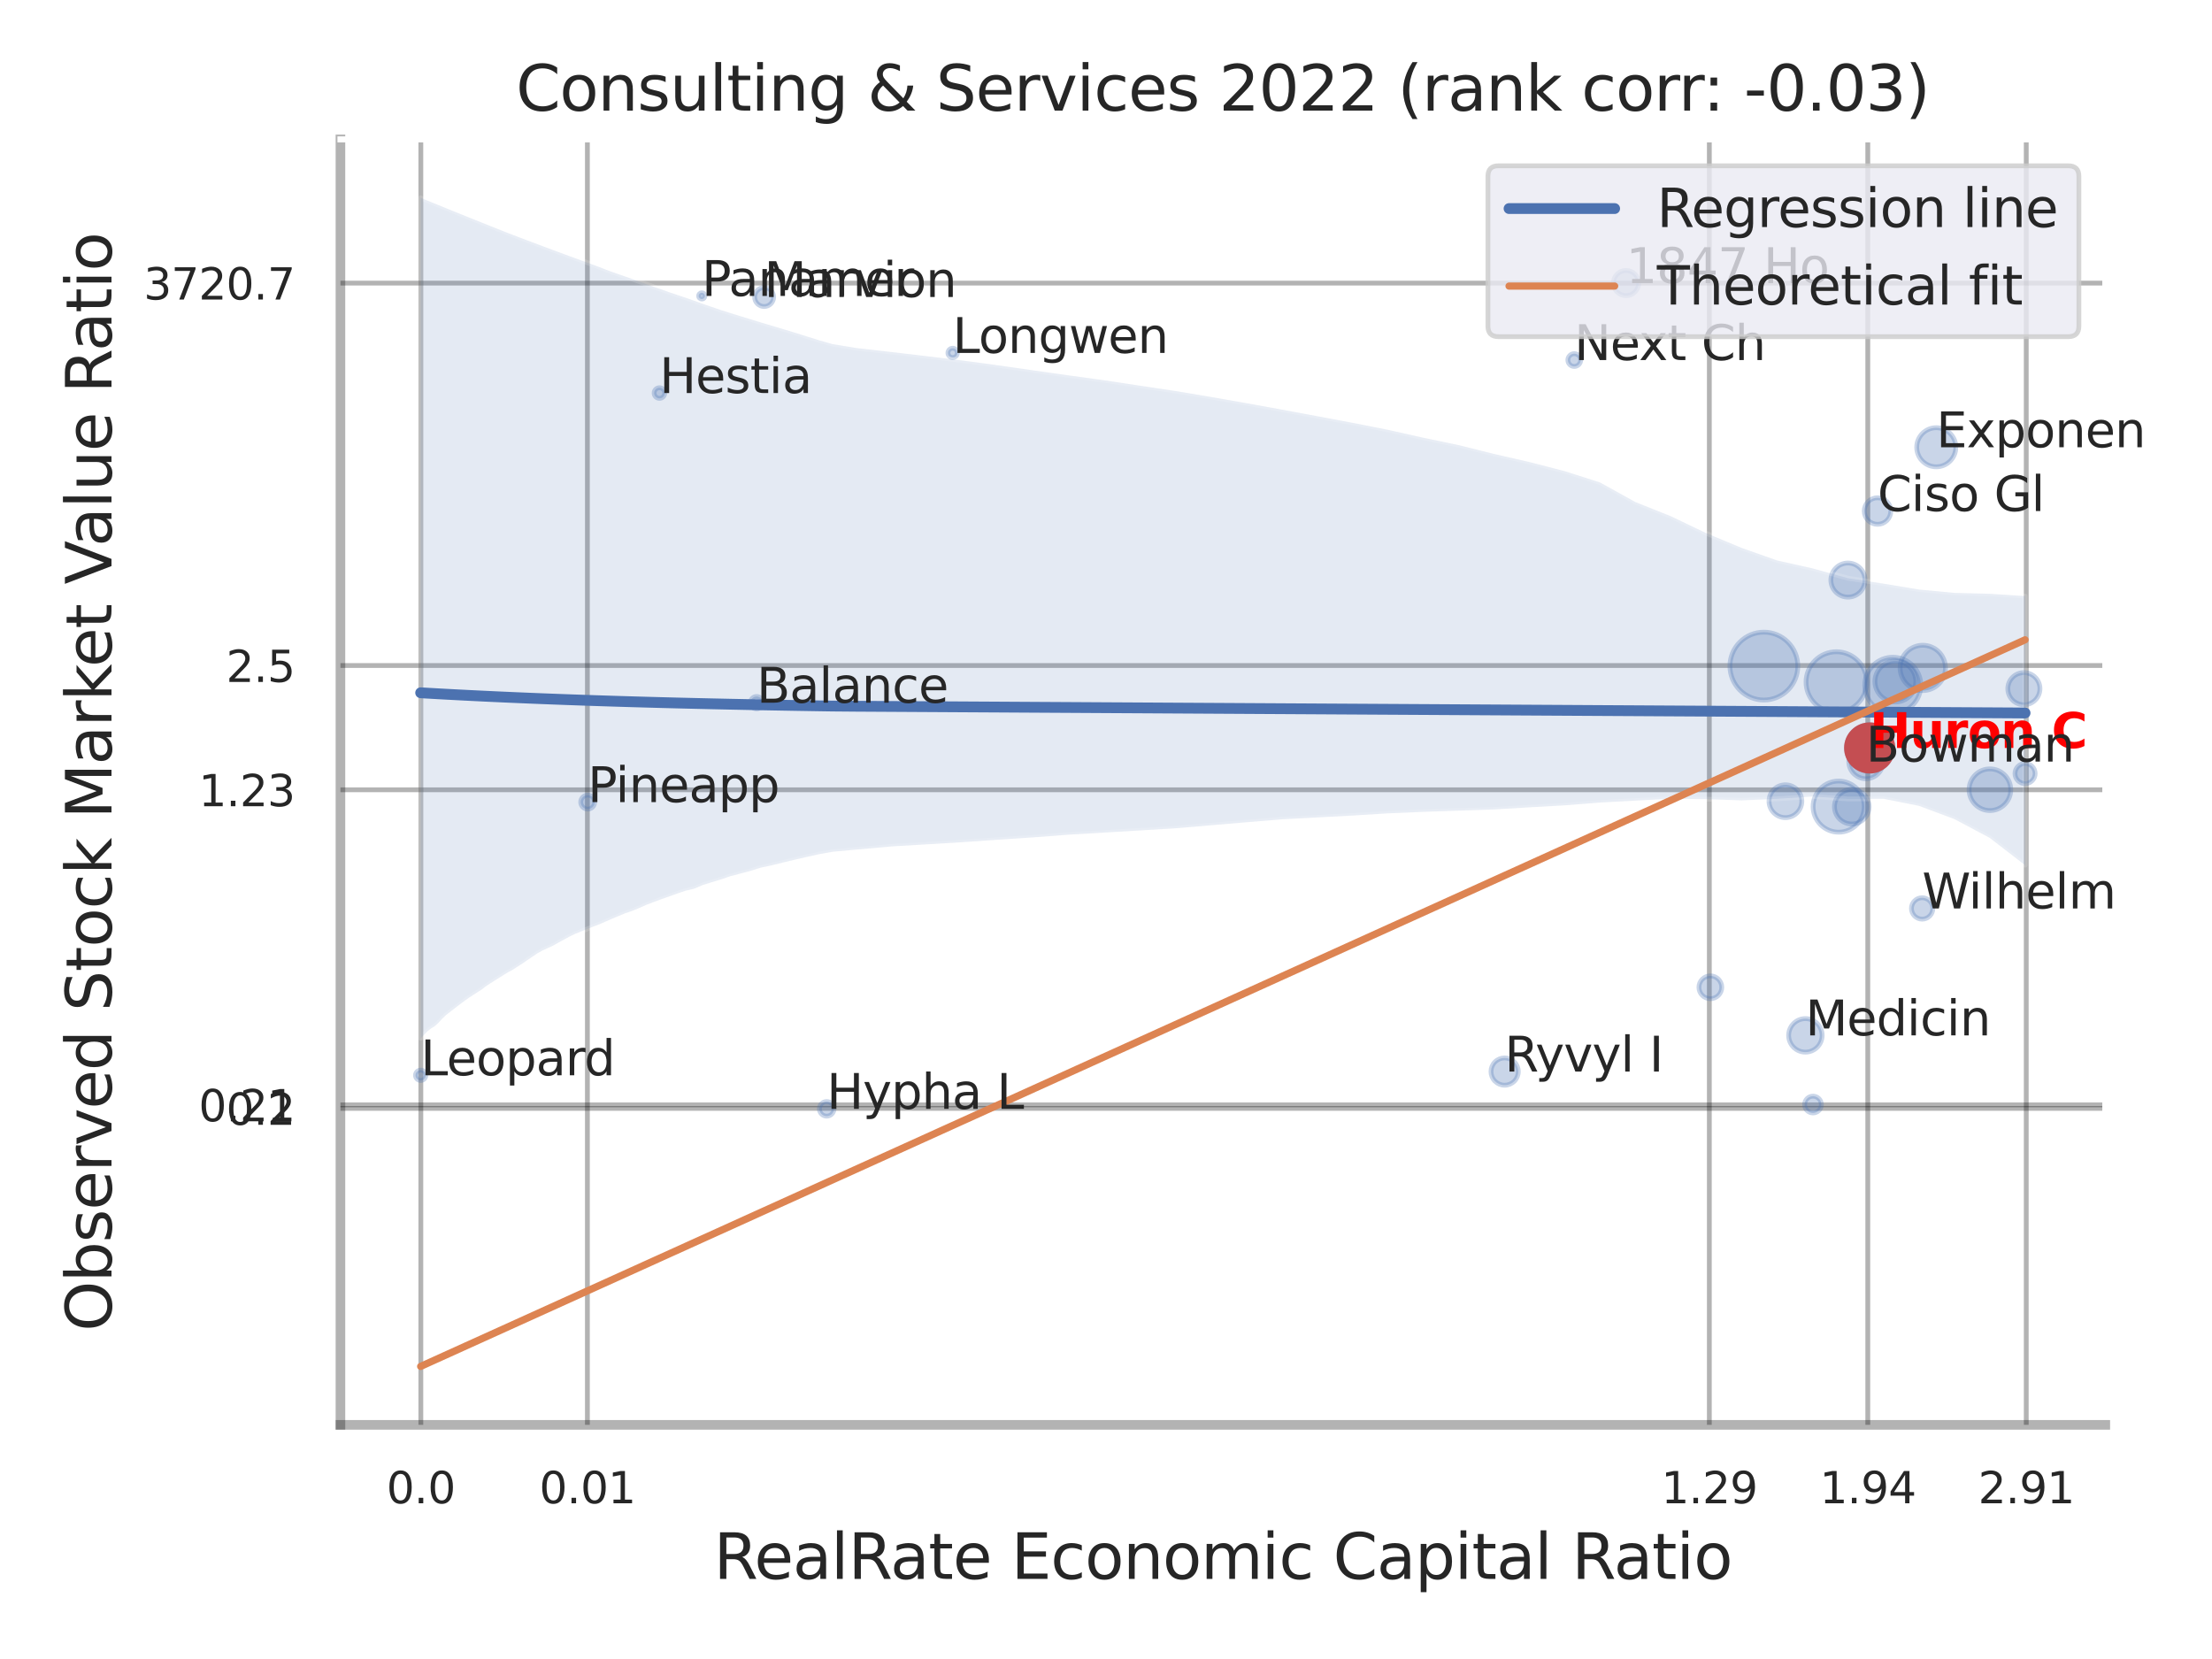 <?xml version="1.0" encoding="utf-8" standalone="no"?>
<!DOCTYPE svg PUBLIC "-//W3C//DTD SVG 1.1//EN"
  "http://www.w3.org/Graphics/SVG/1.1/DTD/svg11.dtd">
<svg xmlns:xlink="http://www.w3.org/1999/xlink" width="460.8pt" height="345.6pt" viewBox="0 0 460.8 345.6" xmlns="http://www.w3.org/2000/svg" version="1.1">
 <defs>
  <style type="text/css">*{stroke-linejoin: round; stroke-linecap: butt}</style>
 </defs>
 <g id="figure_1">
  <g id="patch_1">
   <path d="M 0 345.6 
L 460.8 345.6 
L 460.8 0 
L 0 0 
z
" style="fill: #ffffff"/>
  </g>
  <g id="axes_1">
   <g id="patch_2">
    <path d="M 70.92 296.82 
L 438.571 296.82 
L 438.571 29.04 
L 70.92 29.04 
z
" style="fill: #ffffff"/>
   </g>
   <g id="matplotlib.axis_1">
    <g id="xtick_1">
     <g id="line2d_1">
      <path d="M 87.669 296.82 
L 87.669 29.04 
" clip-path="url(#p146483e188)" style="fill: none; stroke: #000000; stroke-opacity: 0.3; stroke-linecap: round"/>
     </g>
     <g id="text_1">
      <!-- 0.0 -->
      <g style="fill: #262626" transform="translate(80.513 313.159) scale(0.09 -0.09)">
       <defs>
        <path id="DejaVuSans-30" d="M 2034 4250 
Q 1547 4250 1301 3770 
Q 1056 3291 1056 2328 
Q 1056 1369 1301 889 
Q 1547 409 2034 409 
Q 2525 409 2770 889 
Q 3016 1369 3016 2328 
Q 3016 3291 2770 3770 
Q 2525 4250 2034 4250 
z
M 2034 4750 
Q 2819 4750 3233 4129 
Q 3647 3509 3647 2328 
Q 3647 1150 3233 529 
Q 2819 -91 2034 -91 
Q 1250 -91 836 529 
Q 422 1150 422 2328 
Q 422 3509 836 4129 
Q 1250 4750 2034 4750 
z
" transform="scale(0.016)"/>
        <path id="DejaVuSans-2e" d="M 684 794 
L 1344 794 
L 1344 0 
L 684 0 
L 684 794 
z
" transform="scale(0.016)"/>
       </defs>
       <use xlink:href="#DejaVuSans-30"/>
       <use xlink:href="#DejaVuSans-2e" x="63.623"/>
       <use xlink:href="#DejaVuSans-30" x="95.41"/>
      </g>
     </g>
    </g>
    <g id="xtick_2">
     <g id="line2d_2">
      <path d="M 122.364 296.82 
L 122.364 29.04 
" clip-path="url(#p146483e188)" style="fill: none; stroke: #000000; stroke-opacity: 0.3; stroke-linecap: round"/>
     </g>
     <g id="text_2">
      <!-- 0.01 -->
      <g style="fill: #262626" transform="translate(112.344 313.159) scale(0.09 -0.09)">
       <defs>
        <path id="DejaVuSans-31" d="M 794 531 
L 1825 531 
L 1825 4091 
L 703 3866 
L 703 4441 
L 1819 4666 
L 2450 4666 
L 2450 531 
L 3481 531 
L 3481 0 
L 794 0 
L 794 531 
z
" transform="scale(0.016)"/>
       </defs>
       <use xlink:href="#DejaVuSans-30"/>
       <use xlink:href="#DejaVuSans-2e" x="63.623"/>
       <use xlink:href="#DejaVuSans-30" x="95.41"/>
       <use xlink:href="#DejaVuSans-31" x="159.033"/>
      </g>
     </g>
    </g>
    <g id="xtick_3">
     <g id="line2d_3">
      <path d="M 356.084 296.82 
L 356.084 29.04 
" clip-path="url(#p146483e188)" style="fill: none; stroke: #000000; stroke-opacity: 0.3; stroke-linecap: round"/>
     </g>
     <g id="text_3">
      <!-- 1.29 -->
      <g style="fill: #262626" transform="translate(346.064 313.159) scale(0.09 -0.09)">
       <defs>
        <path id="DejaVuSans-32" d="M 1228 531 
L 3431 531 
L 3431 0 
L 469 0 
L 469 531 
Q 828 903 1448 1529 
Q 2069 2156 2228 2338 
Q 2531 2678 2651 2914 
Q 2772 3150 2772 3378 
Q 2772 3750 2511 3984 
Q 2250 4219 1831 4219 
Q 1534 4219 1204 4116 
Q 875 4013 500 3803 
L 500 4441 
Q 881 4594 1212 4672 
Q 1544 4750 1819 4750 
Q 2544 4750 2975 4387 
Q 3406 4025 3406 3419 
Q 3406 3131 3298 2873 
Q 3191 2616 2906 2266 
Q 2828 2175 2409 1742 
Q 1991 1309 1228 531 
z
" transform="scale(0.016)"/>
        <path id="DejaVuSans-39" d="M 703 97 
L 703 672 
Q 941 559 1184 500 
Q 1428 441 1663 441 
Q 2288 441 2617 861 
Q 2947 1281 2994 2138 
Q 2813 1869 2534 1725 
Q 2256 1581 1919 1581 
Q 1219 1581 811 2004 
Q 403 2428 403 3163 
Q 403 3881 828 4315 
Q 1253 4750 1959 4750 
Q 2769 4750 3195 4129 
Q 3622 3509 3622 2328 
Q 3622 1225 3098 567 
Q 2575 -91 1691 -91 
Q 1453 -91 1209 -44 
Q 966 3 703 97 
z
M 1959 2075 
Q 2384 2075 2632 2365 
Q 2881 2656 2881 3163 
Q 2881 3666 2632 3958 
Q 2384 4250 1959 4250 
Q 1534 4250 1286 3958 
Q 1038 3666 1038 3163 
Q 1038 2656 1286 2365 
Q 1534 2075 1959 2075 
z
" transform="scale(0.016)"/>
       </defs>
       <use xlink:href="#DejaVuSans-31"/>
       <use xlink:href="#DejaVuSans-2e" x="63.623"/>
       <use xlink:href="#DejaVuSans-32" x="95.41"/>
       <use xlink:href="#DejaVuSans-39" x="159.033"/>
      </g>
     </g>
    </g>
    <g id="xtick_4">
     <g id="line2d_4">
      <path d="M 389.095 296.82 
L 389.095 29.04 
" clip-path="url(#p146483e188)" style="fill: none; stroke: #000000; stroke-opacity: 0.3; stroke-linecap: round"/>
     </g>
     <g id="text_4">
      <!-- 1.94 -->
      <g style="fill: #262626" transform="translate(379.075 313.159) scale(0.09 -0.09)">
       <defs>
        <path id="DejaVuSans-34" d="M 2419 4116 
L 825 1625 
L 2419 1625 
L 2419 4116 
z
M 2253 4666 
L 3047 4666 
L 3047 1625 
L 3713 1625 
L 3713 1100 
L 3047 1100 
L 3047 0 
L 2419 0 
L 2419 1100 
L 313 1100 
L 313 1709 
L 2253 4666 
z
" transform="scale(0.016)"/>
       </defs>
       <use xlink:href="#DejaVuSans-31"/>
       <use xlink:href="#DejaVuSans-2e" x="63.623"/>
       <use xlink:href="#DejaVuSans-39" x="95.41"/>
       <use xlink:href="#DejaVuSans-34" x="159.033"/>
      </g>
     </g>
    </g>
    <g id="xtick_5">
     <g id="line2d_5">
      <path d="M 422.106 296.82 
L 422.106 29.04 
" clip-path="url(#p146483e188)" style="fill: none; stroke: #000000; stroke-opacity: 0.3; stroke-linecap: round"/>
     </g>
     <g id="text_5">
      <!-- 2.91 -->
      <g style="fill: #262626" transform="translate(412.087 313.159) scale(0.09 -0.09)">
       <use xlink:href="#DejaVuSans-32"/>
       <use xlink:href="#DejaVuSans-2e" x="63.623"/>
       <use xlink:href="#DejaVuSans-39" x="95.41"/>
       <use xlink:href="#DejaVuSans-31" x="159.033"/>
      </g>
     </g>
    </g>
    <g id="xtick_6"/>
    <g id="xtick_7"/>
    <g id="xtick_8"/>
    <g id="text_6">
     <!-- RealRate Economic Capital Ratio -->
     <g style="fill: #262626" transform="translate(148.692 328.908) scale(0.13 -0.13)">
      <defs>
       <path id="DejaVuSans-52" d="M 2841 2188 
Q 3044 2119 3236 1894 
Q 3428 1669 3622 1275 
L 4263 0 
L 3584 0 
L 2988 1197 
Q 2756 1666 2539 1819 
Q 2322 1972 1947 1972 
L 1259 1972 
L 1259 0 
L 628 0 
L 628 4666 
L 2053 4666 
Q 2853 4666 3247 4331 
Q 3641 3997 3641 3322 
Q 3641 2881 3436 2590 
Q 3231 2300 2841 2188 
z
M 1259 4147 
L 1259 2491 
L 2053 2491 
Q 2509 2491 2742 2702 
Q 2975 2913 2975 3322 
Q 2975 3731 2742 3939 
Q 2509 4147 2053 4147 
L 1259 4147 
z
" transform="scale(0.016)"/>
       <path id="DejaVuSans-65" d="M 3597 1894 
L 3597 1613 
L 953 1613 
Q 991 1019 1311 708 
Q 1631 397 2203 397 
Q 2534 397 2845 478 
Q 3156 559 3463 722 
L 3463 178 
Q 3153 47 2828 -22 
Q 2503 -91 2169 -91 
Q 1331 -91 842 396 
Q 353 884 353 1716 
Q 353 2575 817 3079 
Q 1281 3584 2069 3584 
Q 2775 3584 3186 3129 
Q 3597 2675 3597 1894 
z
M 3022 2063 
Q 3016 2534 2758 2815 
Q 2500 3097 2075 3097 
Q 1594 3097 1305 2825 
Q 1016 2553 972 2059 
L 3022 2063 
z
" transform="scale(0.016)"/>
       <path id="DejaVuSans-61" d="M 2194 1759 
Q 1497 1759 1228 1600 
Q 959 1441 959 1056 
Q 959 750 1161 570 
Q 1363 391 1709 391 
Q 2188 391 2477 730 
Q 2766 1069 2766 1631 
L 2766 1759 
L 2194 1759 
z
M 3341 1997 
L 3341 0 
L 2766 0 
L 2766 531 
Q 2569 213 2275 61 
Q 1981 -91 1556 -91 
Q 1019 -91 701 211 
Q 384 513 384 1019 
Q 384 1609 779 1909 
Q 1175 2209 1959 2209 
L 2766 2209 
L 2766 2266 
Q 2766 2663 2505 2880 
Q 2244 3097 1772 3097 
Q 1472 3097 1187 3025 
Q 903 2953 641 2809 
L 641 3341 
Q 956 3463 1253 3523 
Q 1550 3584 1831 3584 
Q 2591 3584 2966 3190 
Q 3341 2797 3341 1997 
z
" transform="scale(0.016)"/>
       <path id="DejaVuSans-6c" d="M 603 4863 
L 1178 4863 
L 1178 0 
L 603 0 
L 603 4863 
z
" transform="scale(0.016)"/>
       <path id="DejaVuSans-74" d="M 1172 4494 
L 1172 3500 
L 2356 3500 
L 2356 3053 
L 1172 3053 
L 1172 1153 
Q 1172 725 1289 603 
Q 1406 481 1766 481 
L 2356 481 
L 2356 0 
L 1766 0 
Q 1100 0 847 248 
Q 594 497 594 1153 
L 594 3053 
L 172 3053 
L 172 3500 
L 594 3500 
L 594 4494 
L 1172 4494 
z
" transform="scale(0.016)"/>
       <path id="DejaVuSans-20" transform="scale(0.016)"/>
       <path id="DejaVuSans-45" d="M 628 4666 
L 3578 4666 
L 3578 4134 
L 1259 4134 
L 1259 2753 
L 3481 2753 
L 3481 2222 
L 1259 2222 
L 1259 531 
L 3634 531 
L 3634 0 
L 628 0 
L 628 4666 
z
" transform="scale(0.016)"/>
       <path id="DejaVuSans-63" d="M 3122 3366 
L 3122 2828 
Q 2878 2963 2633 3030 
Q 2388 3097 2138 3097 
Q 1578 3097 1268 2742 
Q 959 2388 959 1747 
Q 959 1106 1268 751 
Q 1578 397 2138 397 
Q 2388 397 2633 464 
Q 2878 531 3122 666 
L 3122 134 
Q 2881 22 2623 -34 
Q 2366 -91 2075 -91 
Q 1284 -91 818 406 
Q 353 903 353 1747 
Q 353 2603 823 3093 
Q 1294 3584 2113 3584 
Q 2378 3584 2631 3529 
Q 2884 3475 3122 3366 
z
" transform="scale(0.016)"/>
       <path id="DejaVuSans-6f" d="M 1959 3097 
Q 1497 3097 1228 2736 
Q 959 2375 959 1747 
Q 959 1119 1226 758 
Q 1494 397 1959 397 
Q 2419 397 2687 759 
Q 2956 1122 2956 1747 
Q 2956 2369 2687 2733 
Q 2419 3097 1959 3097 
z
M 1959 3584 
Q 2709 3584 3137 3096 
Q 3566 2609 3566 1747 
Q 3566 888 3137 398 
Q 2709 -91 1959 -91 
Q 1206 -91 779 398 
Q 353 888 353 1747 
Q 353 2609 779 3096 
Q 1206 3584 1959 3584 
z
" transform="scale(0.016)"/>
       <path id="DejaVuSans-6e" d="M 3513 2113 
L 3513 0 
L 2938 0 
L 2938 2094 
Q 2938 2591 2744 2837 
Q 2550 3084 2163 3084 
Q 1697 3084 1428 2787 
Q 1159 2491 1159 1978 
L 1159 0 
L 581 0 
L 581 3500 
L 1159 3500 
L 1159 2956 
Q 1366 3272 1645 3428 
Q 1925 3584 2291 3584 
Q 2894 3584 3203 3211 
Q 3513 2838 3513 2113 
z
" transform="scale(0.016)"/>
       <path id="DejaVuSans-6d" d="M 3328 2828 
Q 3544 3216 3844 3400 
Q 4144 3584 4550 3584 
Q 5097 3584 5394 3201 
Q 5691 2819 5691 2113 
L 5691 0 
L 5113 0 
L 5113 2094 
Q 5113 2597 4934 2840 
Q 4756 3084 4391 3084 
Q 3944 3084 3684 2787 
Q 3425 2491 3425 1978 
L 3425 0 
L 2847 0 
L 2847 2094 
Q 2847 2600 2669 2842 
Q 2491 3084 2119 3084 
Q 1678 3084 1418 2786 
Q 1159 2488 1159 1978 
L 1159 0 
L 581 0 
L 581 3500 
L 1159 3500 
L 1159 2956 
Q 1356 3278 1631 3431 
Q 1906 3584 2284 3584 
Q 2666 3584 2933 3390 
Q 3200 3197 3328 2828 
z
" transform="scale(0.016)"/>
       <path id="DejaVuSans-69" d="M 603 3500 
L 1178 3500 
L 1178 0 
L 603 0 
L 603 3500 
z
M 603 4863 
L 1178 4863 
L 1178 4134 
L 603 4134 
L 603 4863 
z
" transform="scale(0.016)"/>
       <path id="DejaVuSans-43" d="M 4122 4306 
L 4122 3641 
Q 3803 3938 3442 4084 
Q 3081 4231 2675 4231 
Q 1875 4231 1450 3742 
Q 1025 3253 1025 2328 
Q 1025 1406 1450 917 
Q 1875 428 2675 428 
Q 3081 428 3442 575 
Q 3803 722 4122 1019 
L 4122 359 
Q 3791 134 3420 21 
Q 3050 -91 2638 -91 
Q 1578 -91 968 557 
Q 359 1206 359 2328 
Q 359 3453 968 4101 
Q 1578 4750 2638 4750 
Q 3056 4750 3426 4639 
Q 3797 4528 4122 4306 
z
" transform="scale(0.016)"/>
       <path id="DejaVuSans-70" d="M 1159 525 
L 1159 -1331 
L 581 -1331 
L 581 3500 
L 1159 3500 
L 1159 2969 
Q 1341 3281 1617 3432 
Q 1894 3584 2278 3584 
Q 2916 3584 3314 3078 
Q 3713 2572 3713 1747 
Q 3713 922 3314 415 
Q 2916 -91 2278 -91 
Q 1894 -91 1617 61 
Q 1341 213 1159 525 
z
M 3116 1747 
Q 3116 2381 2855 2742 
Q 2594 3103 2138 3103 
Q 1681 3103 1420 2742 
Q 1159 2381 1159 1747 
Q 1159 1113 1420 752 
Q 1681 391 2138 391 
Q 2594 391 2855 752 
Q 3116 1113 3116 1747 
z
" transform="scale(0.016)"/>
      </defs>
      <use xlink:href="#DejaVuSans-52"/>
      <use xlink:href="#DejaVuSans-65" x="64.982"/>
      <use xlink:href="#DejaVuSans-61" x="126.506"/>
      <use xlink:href="#DejaVuSans-6c" x="187.785"/>
      <use xlink:href="#DejaVuSans-52" x="215.568"/>
      <use xlink:href="#DejaVuSans-61" x="282.801"/>
      <use xlink:href="#DejaVuSans-74" x="344.08"/>
      <use xlink:href="#DejaVuSans-65" x="383.289"/>
      <use xlink:href="#DejaVuSans-20" x="444.812"/>
      <use xlink:href="#DejaVuSans-45" x="476.6"/>
      <use xlink:href="#DejaVuSans-63" x="539.783"/>
      <use xlink:href="#DejaVuSans-6f" x="594.764"/>
      <use xlink:href="#DejaVuSans-6e" x="655.945"/>
      <use xlink:href="#DejaVuSans-6f" x="719.324"/>
      <use xlink:href="#DejaVuSans-6d" x="780.506"/>
      <use xlink:href="#DejaVuSans-69" x="877.918"/>
      <use xlink:href="#DejaVuSans-63" x="905.701"/>
      <use xlink:href="#DejaVuSans-20" x="960.682"/>
      <use xlink:href="#DejaVuSans-43" x="992.469"/>
      <use xlink:href="#DejaVuSans-61" x="1062.293"/>
      <use xlink:href="#DejaVuSans-70" x="1123.572"/>
      <use xlink:href="#DejaVuSans-69" x="1187.049"/>
      <use xlink:href="#DejaVuSans-74" x="1214.832"/>
      <use xlink:href="#DejaVuSans-61" x="1254.041"/>
      <use xlink:href="#DejaVuSans-6c" x="1315.32"/>
      <use xlink:href="#DejaVuSans-20" x="1343.104"/>
      <use xlink:href="#DejaVuSans-52" x="1374.891"/>
      <use xlink:href="#DejaVuSans-61" x="1442.123"/>
      <use xlink:href="#DejaVuSans-74" x="1503.402"/>
      <use xlink:href="#DejaVuSans-69" x="1542.611"/>
      <use xlink:href="#DejaVuSans-6f" x="1570.395"/>
     </g>
    </g>
   </g>
   <g id="matplotlib.axis_2">
    <g id="ytick_1">
     <g id="line2d_6">
      <path d="M 70.92 230.894 
L 438.571 230.894 
" clip-path="url(#p146483e188)" style="fill: none; stroke: #000000; stroke-opacity: 0.3; stroke-linecap: round"/>
     </g>
     <g id="text_7">
      <!-- 0.2 -->
      <g style="fill: #262626" transform="translate(47.107 234.314) scale(0.09 -0.09)">
       <use xlink:href="#DejaVuSans-30"/>
       <use xlink:href="#DejaVuSans-2e" x="63.623"/>
       <use xlink:href="#DejaVuSans-32" x="95.41"/>
      </g>
     </g>
    </g>
    <g id="ytick_2">
     <g id="line2d_7">
      <path d="M 70.92 230.165 
L 438.571 230.165 
" clip-path="url(#p146483e188)" style="fill: none; stroke: #000000; stroke-opacity: 0.3; stroke-linecap: round"/>
     </g>
     <g id="text_8">
      <!-- 0.21 -->
      <g style="fill: #262626" transform="translate(41.381 233.585) scale(0.09 -0.09)">
       <use xlink:href="#DejaVuSans-30"/>
       <use xlink:href="#DejaVuSans-2e" x="63.623"/>
       <use xlink:href="#DejaVuSans-32" x="95.41"/>
       <use xlink:href="#DejaVuSans-31" x="159.033"/>
      </g>
     </g>
    </g>
    <g id="ytick_3">
     <g id="line2d_8">
      <path d="M 70.92 164.531 
L 438.571 164.531 
" clip-path="url(#p146483e188)" style="fill: none; stroke: #000000; stroke-opacity: 0.3; stroke-linecap: round"/>
     </g>
     <g id="text_9">
      <!-- 1.23 -->
      <g style="fill: #262626" transform="translate(41.381 167.95) scale(0.09 -0.09)">
       <defs>
        <path id="DejaVuSans-33" d="M 2597 2516 
Q 3050 2419 3304 2112 
Q 3559 1806 3559 1356 
Q 3559 666 3084 287 
Q 2609 -91 1734 -91 
Q 1441 -91 1130 -33 
Q 819 25 488 141 
L 488 750 
Q 750 597 1062 519 
Q 1375 441 1716 441 
Q 2309 441 2620 675 
Q 2931 909 2931 1356 
Q 2931 1769 2642 2001 
Q 2353 2234 1838 2234 
L 1294 2234 
L 1294 2753 
L 1863 2753 
Q 2328 2753 2575 2939 
Q 2822 3125 2822 3475 
Q 2822 3834 2567 4026 
Q 2313 4219 1838 4219 
Q 1578 4219 1281 4162 
Q 984 4106 628 3988 
L 628 4550 
Q 988 4650 1302 4700 
Q 1616 4750 1894 4750 
Q 2613 4750 3031 4423 
Q 3450 4097 3450 3541 
Q 3450 3153 3228 2886 
Q 3006 2619 2597 2516 
z
" transform="scale(0.016)"/>
       </defs>
       <use xlink:href="#DejaVuSans-31"/>
       <use xlink:href="#DejaVuSans-2e" x="63.623"/>
       <use xlink:href="#DejaVuSans-32" x="95.41"/>
       <use xlink:href="#DejaVuSans-33" x="159.033"/>
      </g>
     </g>
    </g>
    <g id="ytick_4">
     <g id="line2d_9">
      <path d="M 70.92 138.642 
L 438.571 138.642 
" clip-path="url(#p146483e188)" style="fill: none; stroke: #000000; stroke-opacity: 0.3; stroke-linecap: round"/>
     </g>
     <g id="text_10">
      <!-- 2.5 -->
      <g style="fill: #262626" transform="translate(47.107 142.061) scale(0.09 -0.09)">
       <defs>
        <path id="DejaVuSans-35" d="M 691 4666 
L 3169 4666 
L 3169 4134 
L 1269 4134 
L 1269 2991 
Q 1406 3038 1543 3061 
Q 1681 3084 1819 3084 
Q 2600 3084 3056 2656 
Q 3513 2228 3513 1497 
Q 3513 744 3044 326 
Q 2575 -91 1722 -91 
Q 1428 -91 1123 -41 
Q 819 9 494 109 
L 494 744 
Q 775 591 1075 516 
Q 1375 441 1709 441 
Q 2250 441 2565 725 
Q 2881 1009 2881 1497 
Q 2881 1984 2565 2268 
Q 2250 2553 1709 2553 
Q 1456 2553 1204 2497 
Q 953 2441 691 2322 
L 691 4666 
z
" transform="scale(0.016)"/>
       </defs>
       <use xlink:href="#DejaVuSans-32"/>
       <use xlink:href="#DejaVuSans-2e" x="63.623"/>
       <use xlink:href="#DejaVuSans-35" x="95.41"/>
      </g>
     </g>
    </g>
    <g id="ytick_5">
     <g id="line2d_10">
      <path d="M 70.92 58.973 
L 438.571 58.973 
" clip-path="url(#p146483e188)" style="fill: none; stroke: #000000; stroke-opacity: 0.3; stroke-linecap: round"/>
     </g>
     <g id="text_11">
      <!-- 3720.7 -->
      <g style="fill: #262626" transform="translate(29.928 62.392) scale(0.09 -0.09)">
       <defs>
        <path id="DejaVuSans-37" d="M 525 4666 
L 3525 4666 
L 3525 4397 
L 1831 0 
L 1172 0 
L 2766 4134 
L 525 4134 
L 525 4666 
z
" transform="scale(0.016)"/>
       </defs>
       <use xlink:href="#DejaVuSans-33"/>
       <use xlink:href="#DejaVuSans-37" x="63.623"/>
       <use xlink:href="#DejaVuSans-32" x="127.246"/>
       <use xlink:href="#DejaVuSans-30" x="190.869"/>
       <use xlink:href="#DejaVuSans-2e" x="254.492"/>
       <use xlink:href="#DejaVuSans-37" x="286.279"/>
      </g>
     </g>
    </g>
    <g id="ytick_6"/>
    <g id="ytick_7"/>
    <g id="ytick_8"/>
    <g id="ytick_9"/>
    <g id="ytick_10"/>
    <g id="text_12">
     <!-- Observed Stock Market Value Ratio -->
     <g style="fill: #262626" transform="translate(23.225 277.332) rotate(-90) scale(0.13 -0.13)">
      <defs>
       <path id="DejaVuSans-4f" d="M 2522 4238 
Q 1834 4238 1429 3725 
Q 1025 3213 1025 2328 
Q 1025 1447 1429 934 
Q 1834 422 2522 422 
Q 3209 422 3611 934 
Q 4013 1447 4013 2328 
Q 4013 3213 3611 3725 
Q 3209 4238 2522 4238 
z
M 2522 4750 
Q 3503 4750 4090 4092 
Q 4678 3434 4678 2328 
Q 4678 1225 4090 567 
Q 3503 -91 2522 -91 
Q 1538 -91 948 565 
Q 359 1222 359 2328 
Q 359 3434 948 4092 
Q 1538 4750 2522 4750 
z
" transform="scale(0.016)"/>
       <path id="DejaVuSans-62" d="M 3116 1747 
Q 3116 2381 2855 2742 
Q 2594 3103 2138 3103 
Q 1681 3103 1420 2742 
Q 1159 2381 1159 1747 
Q 1159 1113 1420 752 
Q 1681 391 2138 391 
Q 2594 391 2855 752 
Q 3116 1113 3116 1747 
z
M 1159 2969 
Q 1341 3281 1617 3432 
Q 1894 3584 2278 3584 
Q 2916 3584 3314 3078 
Q 3713 2572 3713 1747 
Q 3713 922 3314 415 
Q 2916 -91 2278 -91 
Q 1894 -91 1617 61 
Q 1341 213 1159 525 
L 1159 0 
L 581 0 
L 581 4863 
L 1159 4863 
L 1159 2969 
z
" transform="scale(0.016)"/>
       <path id="DejaVuSans-73" d="M 2834 3397 
L 2834 2853 
Q 2591 2978 2328 3040 
Q 2066 3103 1784 3103 
Q 1356 3103 1142 2972 
Q 928 2841 928 2578 
Q 928 2378 1081 2264 
Q 1234 2150 1697 2047 
L 1894 2003 
Q 2506 1872 2764 1633 
Q 3022 1394 3022 966 
Q 3022 478 2636 193 
Q 2250 -91 1575 -91 
Q 1294 -91 989 -36 
Q 684 19 347 128 
L 347 722 
Q 666 556 975 473 
Q 1284 391 1588 391 
Q 1994 391 2212 530 
Q 2431 669 2431 922 
Q 2431 1156 2273 1281 
Q 2116 1406 1581 1522 
L 1381 1569 
Q 847 1681 609 1914 
Q 372 2147 372 2553 
Q 372 3047 722 3315 
Q 1072 3584 1716 3584 
Q 2034 3584 2315 3537 
Q 2597 3491 2834 3397 
z
" transform="scale(0.016)"/>
       <path id="DejaVuSans-72" d="M 2631 2963 
Q 2534 3019 2420 3045 
Q 2306 3072 2169 3072 
Q 1681 3072 1420 2755 
Q 1159 2438 1159 1844 
L 1159 0 
L 581 0 
L 581 3500 
L 1159 3500 
L 1159 2956 
Q 1341 3275 1631 3429 
Q 1922 3584 2338 3584 
Q 2397 3584 2469 3576 
Q 2541 3569 2628 3553 
L 2631 2963 
z
" transform="scale(0.016)"/>
       <path id="DejaVuSans-76" d="M 191 3500 
L 800 3500 
L 1894 563 
L 2988 3500 
L 3597 3500 
L 2284 0 
L 1503 0 
L 191 3500 
z
" transform="scale(0.016)"/>
       <path id="DejaVuSans-64" d="M 2906 2969 
L 2906 4863 
L 3481 4863 
L 3481 0 
L 2906 0 
L 2906 525 
Q 2725 213 2448 61 
Q 2172 -91 1784 -91 
Q 1150 -91 751 415 
Q 353 922 353 1747 
Q 353 2572 751 3078 
Q 1150 3584 1784 3584 
Q 2172 3584 2448 3432 
Q 2725 3281 2906 2969 
z
M 947 1747 
Q 947 1113 1208 752 
Q 1469 391 1925 391 
Q 2381 391 2643 752 
Q 2906 1113 2906 1747 
Q 2906 2381 2643 2742 
Q 2381 3103 1925 3103 
Q 1469 3103 1208 2742 
Q 947 2381 947 1747 
z
" transform="scale(0.016)"/>
       <path id="DejaVuSans-53" d="M 3425 4513 
L 3425 3897 
Q 3066 4069 2747 4153 
Q 2428 4238 2131 4238 
Q 1616 4238 1336 4038 
Q 1056 3838 1056 3469 
Q 1056 3159 1242 3001 
Q 1428 2844 1947 2747 
L 2328 2669 
Q 3034 2534 3370 2195 
Q 3706 1856 3706 1288 
Q 3706 609 3251 259 
Q 2797 -91 1919 -91 
Q 1588 -91 1214 -16 
Q 841 59 441 206 
L 441 856 
Q 825 641 1194 531 
Q 1563 422 1919 422 
Q 2459 422 2753 634 
Q 3047 847 3047 1241 
Q 3047 1584 2836 1778 
Q 2625 1972 2144 2069 
L 1759 2144 
Q 1053 2284 737 2584 
Q 422 2884 422 3419 
Q 422 4038 858 4394 
Q 1294 4750 2059 4750 
Q 2388 4750 2728 4690 
Q 3069 4631 3425 4513 
z
" transform="scale(0.016)"/>
       <path id="DejaVuSans-6b" d="M 581 4863 
L 1159 4863 
L 1159 1991 
L 2875 3500 
L 3609 3500 
L 1753 1863 
L 3688 0 
L 2938 0 
L 1159 1709 
L 1159 0 
L 581 0 
L 581 4863 
z
" transform="scale(0.016)"/>
       <path id="DejaVuSans-4d" d="M 628 4666 
L 1569 4666 
L 2759 1491 
L 3956 4666 
L 4897 4666 
L 4897 0 
L 4281 0 
L 4281 4097 
L 3078 897 
L 2444 897 
L 1241 4097 
L 1241 0 
L 628 0 
L 628 4666 
z
" transform="scale(0.016)"/>
       <path id="DejaVuSans-56" d="M 1831 0 
L 50 4666 
L 709 4666 
L 2188 738 
L 3669 4666 
L 4325 4666 
L 2547 0 
L 1831 0 
z
" transform="scale(0.016)"/>
       <path id="DejaVuSans-75" d="M 544 1381 
L 544 3500 
L 1119 3500 
L 1119 1403 
Q 1119 906 1312 657 
Q 1506 409 1894 409 
Q 2359 409 2629 706 
Q 2900 1003 2900 1516 
L 2900 3500 
L 3475 3500 
L 3475 0 
L 2900 0 
L 2900 538 
Q 2691 219 2414 64 
Q 2138 -91 1772 -91 
Q 1169 -91 856 284 
Q 544 659 544 1381 
z
M 1991 3584 
L 1991 3584 
z
" transform="scale(0.016)"/>
      </defs>
      <use xlink:href="#DejaVuSans-4f"/>
      <use xlink:href="#DejaVuSans-62" x="78.711"/>
      <use xlink:href="#DejaVuSans-73" x="142.188"/>
      <use xlink:href="#DejaVuSans-65" x="194.287"/>
      <use xlink:href="#DejaVuSans-72" x="255.811"/>
      <use xlink:href="#DejaVuSans-76" x="296.924"/>
      <use xlink:href="#DejaVuSans-65" x="356.104"/>
      <use xlink:href="#DejaVuSans-64" x="417.627"/>
      <use xlink:href="#DejaVuSans-20" x="481.104"/>
      <use xlink:href="#DejaVuSans-53" x="512.891"/>
      <use xlink:href="#DejaVuSans-74" x="576.367"/>
      <use xlink:href="#DejaVuSans-6f" x="615.576"/>
      <use xlink:href="#DejaVuSans-63" x="676.758"/>
      <use xlink:href="#DejaVuSans-6b" x="731.738"/>
      <use xlink:href="#DejaVuSans-20" x="789.648"/>
      <use xlink:href="#DejaVuSans-4d" x="821.436"/>
      <use xlink:href="#DejaVuSans-61" x="907.715"/>
      <use xlink:href="#DejaVuSans-72" x="968.994"/>
      <use xlink:href="#DejaVuSans-6b" x="1010.107"/>
      <use xlink:href="#DejaVuSans-65" x="1064.393"/>
      <use xlink:href="#DejaVuSans-74" x="1125.916"/>
      <use xlink:href="#DejaVuSans-20" x="1165.125"/>
      <use xlink:href="#DejaVuSans-56" x="1196.912"/>
      <use xlink:href="#DejaVuSans-61" x="1257.57"/>
      <use xlink:href="#DejaVuSans-6c" x="1318.85"/>
      <use xlink:href="#DejaVuSans-75" x="1346.633"/>
      <use xlink:href="#DejaVuSans-65" x="1410.012"/>
      <use xlink:href="#DejaVuSans-20" x="1471.535"/>
      <use xlink:href="#DejaVuSans-52" x="1503.322"/>
      <use xlink:href="#DejaVuSans-61" x="1570.555"/>
      <use xlink:href="#DejaVuSans-74" x="1631.834"/>
      <use xlink:href="#DejaVuSans-69" x="1671.043"/>
      <use xlink:href="#DejaVuSans-6f" x="1698.826"/>
     </g>
    </g>
   </g>
   <g id="PathCollection_1">
    <path d="M 198.454 74.498 
C 198.713 74.498 198.962 74.395 199.145 74.212 
C 199.329 74.028 199.432 73.78 199.432 73.521 
C 199.432 73.261 199.329 73.013 199.145 72.829 
C 198.962 72.646 198.713 72.543 198.454 72.543 
C 198.195 72.543 197.946 72.646 197.763 72.829 
C 197.58 73.013 197.477 73.261 197.477 73.521 
C 197.477 73.78 197.58 74.028 197.763 74.212 
C 197.946 74.395 198.195 74.498 198.454 74.498 
z
" clip-path="url(#p146483e188)" style="fill: #4c72b0; fill-opacity: 0.3; stroke: #4c72b0; stroke-opacity: 0.3"/>
    <path d="M 403.361 97.244 
C 404.441 97.244 405.477 96.815 406.241 96.051 
C 407.005 95.287 407.434 94.252 407.434 93.172 
C 407.434 92.092 407.005 91.056 406.241 90.292 
C 405.477 89.529 404.441 89.099 403.361 89.099 
C 402.281 89.099 401.246 89.529 400.482 90.292 
C 399.718 91.056 399.289 92.092 399.289 93.172 
C 399.289 94.252 399.718 95.287 400.482 96.051 
C 401.246 96.815 402.281 97.244 403.361 97.244 
z
" clip-path="url(#p146483e188)" style="fill: #4c72b0; fill-opacity: 0.3; stroke: #4c72b0; stroke-opacity: 0.3"/>
    <path d="M 394.307 148.597 
C 395.856 148.597 397.342 147.982 398.437 146.887 
C 399.532 145.792 400.147 144.307 400.147 142.758 
C 400.147 141.209 399.532 139.724 398.437 138.629 
C 397.342 137.534 395.856 136.919 394.307 136.919 
C 392.759 136.919 391.273 137.534 390.178 138.629 
C 389.083 139.724 388.468 141.209 388.468 142.758 
C 388.468 144.307 389.083 145.792 390.178 146.887 
C 391.273 147.982 392.759 148.597 394.307 148.597 
z
" clip-path="url(#p146483e188)" style="fill: #4c72b0; fill-opacity: 0.3; stroke: #4c72b0; stroke-opacity: 0.3"/>
    <path d="M 400.417 191.472 
C 401.008 191.472 401.574 191.237 401.992 190.819 
C 402.41 190.402 402.645 189.835 402.645 189.244 
C 402.645 188.653 402.41 188.087 401.992 187.669 
C 401.574 187.251 401.008 187.016 400.417 187.016 
C 399.826 187.016 399.26 187.251 398.842 187.669 
C 398.424 188.087 398.189 188.653 398.189 189.244 
C 398.189 189.835 398.424 190.402 398.842 190.819 
C 399.26 191.237 399.826 191.472 400.417 191.472 
z
" clip-path="url(#p146483e188)" style="fill: #4c72b0; fill-opacity: 0.3; stroke: #4c72b0; stroke-opacity: 0.3"/>
    <path d="M 384.961 124.393 
C 385.904 124.393 386.807 124.019 387.474 123.353 
C 388.14 122.686 388.514 121.782 388.514 120.84 
C 388.514 119.898 388.14 118.994 387.474 118.328 
C 386.807 117.662 385.904 117.287 384.961 117.287 
C 384.019 117.287 383.115 117.662 382.449 118.328 
C 381.783 118.994 381.408 119.898 381.408 120.84 
C 381.408 121.782 381.783 122.686 382.449 123.353 
C 383.115 124.019 384.019 124.393 384.961 124.393 
z
" clip-path="url(#p146483e188)" style="fill: #4c72b0; fill-opacity: 0.3; stroke: #4c72b0; stroke-opacity: 0.3"/>
    <path d="M 400.552 143.86 
C 401.804 143.86 403.006 143.363 403.891 142.477 
C 404.776 141.592 405.274 140.391 405.274 139.139 
C 405.274 137.886 404.776 136.685 403.891 135.8 
C 403.006 134.914 401.804 134.417 400.552 134.417 
C 399.3 134.417 398.099 134.914 397.213 135.8 
C 396.328 136.685 395.83 137.886 395.83 139.139 
C 395.83 140.391 396.328 141.592 397.213 142.477 
C 398.099 143.363 399.3 143.86 400.552 143.86 
z
" clip-path="url(#p146483e188)" style="fill: #4c72b0; fill-opacity: 0.3; stroke: #4c72b0; stroke-opacity: 0.3"/>
    <path d="M 87.631 225.077 
C 87.916 225.077 88.189 224.964 88.391 224.763 
C 88.592 224.561 88.705 224.288 88.705 224.003 
C 88.705 223.719 88.592 223.445 88.391 223.244 
C 88.189 223.043 87.916 222.929 87.631 222.929 
C 87.347 222.929 87.073 223.043 86.872 223.244 
C 86.671 223.445 86.558 223.719 86.558 224.003 
C 86.558 224.288 86.671 224.561 86.872 224.763 
C 87.073 224.964 87.347 225.077 87.631 225.077 
z
" clip-path="url(#p146483e188)" style="fill: #4c72b0; fill-opacity: 0.3; stroke: #4c72b0; stroke-opacity: 0.3"/>
    <path d="M 389.481 160.638 
C 390.76 160.638 391.987 160.129 392.892 159.224 
C 393.797 158.32 394.305 157.093 394.305 155.813 
C 394.305 154.534 393.797 153.306 392.892 152.402 
C 391.987 151.497 390.76 150.988 389.481 150.988 
C 388.201 150.988 386.974 151.497 386.069 152.402 
C 385.164 153.306 384.656 154.534 384.656 155.813 
C 384.656 157.093 385.164 158.32 386.069 159.224 
C 386.974 160.129 388.201 160.638 389.481 160.638 
z
" clip-path="url(#p146483e188)" style="fill: #4c72b0; fill-opacity: 0.3; stroke: #4c72b0; stroke-opacity: 0.3"/>
    <path d="M 421.86 163.241 
C 422.416 163.241 422.95 163.02 423.343 162.626 
C 423.737 162.233 423.958 161.699 423.958 161.143 
C 423.958 160.586 423.737 160.053 423.343 159.659 
C 422.95 159.266 422.416 159.045 421.86 159.045 
C 421.303 159.045 420.77 159.266 420.376 159.659 
C 419.983 160.053 419.762 160.586 419.762 161.143 
C 419.762 161.699 419.983 162.233 420.376 162.626 
C 420.77 163.02 421.303 163.241 421.86 163.241 
z
" clip-path="url(#p146483e188)" style="fill: #4c72b0; fill-opacity: 0.3; stroke: #4c72b0; stroke-opacity: 0.3"/>
    <path d="M 356.299 208.048 
C 356.93 208.048 357.535 207.797 357.98 207.352 
C 358.426 206.906 358.677 206.301 358.677 205.671 
C 358.677 205.04 358.426 204.435 357.98 203.99 
C 357.535 203.544 356.93 203.293 356.299 203.293 
C 355.669 203.293 355.064 203.544 354.618 203.99 
C 354.173 204.435 353.922 205.04 353.922 205.671 
C 353.922 206.301 354.173 206.906 354.618 207.352 
C 355.064 207.797 355.669 208.048 356.299 208.048 
z
" clip-path="url(#p146483e188)" style="fill: #4c72b0; fill-opacity: 0.3; stroke: #4c72b0; stroke-opacity: 0.3"/>
    <path d="M 383.027 173.358 
C 384.44 173.358 385.795 172.797 386.794 171.798 
C 387.793 170.799 388.354 169.445 388.354 168.032 
C 388.354 166.619 387.793 165.264 386.794 164.266 
C 385.795 163.267 384.44 162.705 383.027 162.705 
C 381.615 162.705 380.26 163.267 379.261 164.266 
C 378.262 165.264 377.701 166.619 377.701 168.032 
C 377.701 169.445 378.262 170.799 379.261 171.798 
C 380.26 172.797 381.615 173.358 383.027 173.358 
z
" clip-path="url(#p146483e188)" style="fill: #4c72b0; fill-opacity: 0.3; stroke: #4c72b0; stroke-opacity: 0.3"/>
    <path d="M 385.757 171.652 
C 386.713 171.652 387.629 171.272 388.305 170.596 
C 388.981 169.92 389.361 169.004 389.361 168.048 
C 389.361 167.092 388.981 166.175 388.305 165.5 
C 387.629 164.824 386.713 164.444 385.757 164.444 
C 384.801 164.444 383.884 164.824 383.208 165.5 
C 382.533 166.175 382.153 167.092 382.153 168.048 
C 382.153 169.004 382.533 169.92 383.208 170.596 
C 383.884 171.272 384.801 171.652 385.757 171.652 
z
" clip-path="url(#p146483e188)" style="fill: #4c72b0; fill-opacity: 0.3; stroke: #4c72b0; stroke-opacity: 0.3"/>
    <path d="M 382.553 148.41 
C 384.229 148.41 385.837 147.744 387.022 146.559 
C 388.208 145.374 388.874 143.766 388.874 142.09 
C 388.874 140.413 388.208 138.806 387.022 137.62 
C 385.837 136.435 384.229 135.769 382.553 135.769 
C 380.877 135.769 379.269 136.435 378.084 137.62 
C 376.899 138.806 376.233 140.413 376.233 142.09 
C 376.233 143.766 376.899 145.374 378.084 146.559 
C 379.269 147.744 380.877 148.41 382.553 148.41 
z
" clip-path="url(#p146483e188)" style="fill: #4c72b0; fill-opacity: 0.3; stroke: #4c72b0; stroke-opacity: 0.3"/>
    <path d="M 313.446 226.068 
C 314.2 226.068 314.924 225.769 315.457 225.235 
C 315.99 224.702 316.29 223.979 316.29 223.225 
C 316.29 222.471 315.99 221.747 315.457 221.214 
C 314.924 220.681 314.2 220.381 313.446 220.381 
C 312.692 220.381 311.969 220.681 311.435 221.214 
C 310.902 221.747 310.603 222.471 310.603 223.225 
C 310.603 223.979 310.902 224.702 311.435 225.235 
C 311.969 225.769 312.692 226.068 313.446 226.068 
z
" clip-path="url(#p146483e188)" style="fill: #4c72b0; fill-opacity: 0.3; stroke: #4c72b0; stroke-opacity: 0.3"/>
    <path d="M 421.612 146.814 
C 422.499 146.814 423.35 146.461 423.978 145.834 
C 424.606 145.206 424.958 144.355 424.958 143.468 
C 424.958 142.58 424.606 141.729 423.978 141.101 
C 423.35 140.474 422.499 140.121 421.612 140.121 
C 420.724 140.121 419.873 140.474 419.246 141.101 
C 418.618 141.729 418.266 142.58 418.266 143.468 
C 418.266 144.355 418.618 145.206 419.246 145.834 
C 419.873 146.461 420.724 146.814 421.612 146.814 
z
" clip-path="url(#p146483e188)" style="fill: #4c72b0; fill-opacity: 0.3; stroke: #4c72b0; stroke-opacity: 0.3"/>
    <path d="M 159.184 63.854 
C 159.709 63.854 160.212 63.645 160.583 63.274 
C 160.954 62.903 161.163 62.4 161.163 61.875 
C 161.163 61.35 160.954 60.847 160.583 60.476 
C 160.212 60.105 159.709 59.896 159.184 59.896 
C 158.66 59.896 158.156 60.105 157.785 60.476 
C 157.414 60.847 157.206 61.35 157.206 61.875 
C 157.206 62.4 157.414 62.903 157.785 63.274 
C 158.156 63.645 158.66 63.854 159.184 63.854 
z
" clip-path="url(#p146483e188)" style="fill: #4c72b0; fill-opacity: 0.3; stroke: #4c72b0; stroke-opacity: 0.3"/>
    <path d="M 367.448 145.831 
C 369.324 145.831 371.122 145.086 372.448 143.76 
C 373.774 142.434 374.519 140.635 374.519 138.76 
C 374.519 136.885 373.774 135.086 372.448 133.76 
C 371.122 132.434 369.324 131.689 367.448 131.689 
C 365.573 131.689 363.774 132.434 362.448 133.76 
C 361.122 135.086 360.377 136.885 360.377 138.76 
C 360.377 140.635 361.122 142.434 362.448 143.76 
C 363.774 145.086 365.573 145.831 367.448 145.831 
z
" clip-path="url(#p146483e188)" style="fill: #4c72b0; fill-opacity: 0.3; stroke: #4c72b0; stroke-opacity: 0.3"/>
    <path d="M 172.214 232.513 
C 172.617 232.513 173.004 232.353 173.289 232.068 
C 173.574 231.783 173.734 231.396 173.734 230.993 
C 173.734 230.59 173.574 230.204 173.289 229.919 
C 173.004 229.634 172.617 229.474 172.214 229.474 
C 171.811 229.474 171.425 229.634 171.14 229.919 
C 170.855 230.204 170.694 230.59 170.694 230.993 
C 170.694 231.396 170.855 231.783 171.14 232.068 
C 171.425 232.353 171.811 232.513 172.214 232.513 
z
" clip-path="url(#p146483e188)" style="fill: #4c72b0; fill-opacity: 0.3; stroke: #4c72b0; stroke-opacity: 0.3"/>
    <path d="M 377.679 231.846 
C 378.142 231.846 378.586 231.661 378.914 231.334 
C 379.241 231.006 379.425 230.562 379.425 230.099 
C 379.425 229.636 379.241 229.191 378.914 228.864 
C 378.586 228.536 378.142 228.352 377.679 228.352 
C 377.215 228.352 376.771 228.536 376.444 228.864 
C 376.116 229.191 375.932 229.636 375.932 230.099 
C 375.932 230.562 376.116 231.006 376.444 231.334 
C 376.771 231.661 377.215 231.846 377.679 231.846 
z
" clip-path="url(#p146483e188)" style="fill: #4c72b0; fill-opacity: 0.3; stroke: #4c72b0; stroke-opacity: 0.3"/>
    <path d="M 338.731 61.594 
C 339.428 61.594 340.096 61.318 340.589 60.825 
C 341.082 60.332 341.359 59.664 341.359 58.967 
C 341.359 58.27 341.082 57.601 340.589 57.109 
C 340.096 56.616 339.428 56.339 338.731 56.339 
C 338.034 56.339 337.366 56.616 336.873 57.109 
C 336.38 57.601 336.103 58.27 336.103 58.967 
C 336.103 59.664 336.38 60.332 336.873 60.825 
C 337.366 61.318 338.034 61.594 338.731 61.594 
z
" clip-path="url(#p146483e188)" style="fill: #4c72b0; fill-opacity: 0.3; stroke: #4c72b0; stroke-opacity: 0.3"/>
    <path d="M 146.195 62.303 
C 146.37 62.303 146.537 62.234 146.661 62.11 
C 146.784 61.987 146.854 61.819 146.854 61.645 
C 146.854 61.47 146.784 61.302 146.661 61.179 
C 146.537 61.056 146.37 60.986 146.195 60.986 
C 146.021 60.986 145.853 61.056 145.73 61.179 
C 145.606 61.302 145.537 61.47 145.537 61.645 
C 145.537 61.819 145.606 61.987 145.73 62.11 
C 145.853 62.234 146.021 62.303 146.195 62.303 
z
" clip-path="url(#p146483e188)" style="fill: #4c72b0; fill-opacity: 0.3; stroke: #4c72b0; stroke-opacity: 0.3"/>
    <path d="M 376.097 219.176 
C 377.023 219.176 377.911 218.808 378.565 218.154 
C 379.219 217.499 379.587 216.611 379.587 215.686 
C 379.587 214.76 379.219 213.873 378.565 213.218 
C 377.911 212.564 377.023 212.196 376.097 212.196 
C 375.172 212.196 374.284 212.564 373.63 213.218 
C 372.975 213.873 372.608 214.76 372.608 215.686 
C 372.608 216.611 372.975 217.499 373.63 218.154 
C 374.284 218.808 375.172 219.176 376.097 219.176 
z
" clip-path="url(#p146483e188)" style="fill: #4c72b0; fill-opacity: 0.3; stroke: #4c72b0; stroke-opacity: 0.3"/>
    <path d="M 157.617 147.666 
C 157.957 147.666 158.284 147.531 158.525 147.29 
C 158.766 147.049 158.902 146.722 158.902 146.381 
C 158.902 146.041 158.766 145.714 158.525 145.473 
C 158.284 145.232 157.957 145.096 157.617 145.096 
C 157.276 145.096 156.949 145.232 156.708 145.473 
C 156.467 145.714 156.332 146.041 156.332 146.381 
C 156.332 146.722 156.467 147.049 156.708 147.29 
C 156.949 147.531 157.276 147.666 157.617 147.666 
z
" clip-path="url(#p146483e188)" style="fill: #4c72b0; fill-opacity: 0.3; stroke: #4c72b0; stroke-opacity: 0.3"/>
    <path d="M 394.843 146.233 
C 395.972 146.233 397.055 145.784 397.854 144.986 
C 398.652 144.187 399.101 143.104 399.101 141.975 
C 399.101 140.846 398.652 139.763 397.854 138.964 
C 397.055 138.166 395.972 137.717 394.843 137.717 
C 393.714 137.717 392.631 138.166 391.832 138.964 
C 391.034 139.763 390.585 140.846 390.585 141.975 
C 390.585 143.104 391.034 144.187 391.832 144.986 
C 392.631 145.784 393.714 146.233 394.843 146.233 
z
" clip-path="url(#p146483e188)" style="fill: #4c72b0; fill-opacity: 0.3; stroke: #4c72b0; stroke-opacity: 0.3"/>
    <path d="M 414.539 168.851 
C 415.69 168.851 416.794 168.394 417.608 167.58 
C 418.422 166.766 418.879 165.662 418.879 164.511 
C 418.879 163.359 418.422 162.255 417.608 161.441 
C 416.794 160.627 415.69 160.17 414.539 160.17 
C 413.387 160.17 412.283 160.627 411.469 161.441 
C 410.655 162.255 410.198 163.359 410.198 164.511 
C 410.198 165.662 410.655 166.766 411.469 167.58 
C 412.283 168.394 413.387 168.851 414.539 168.851 
z
" clip-path="url(#p146483e188)" style="fill: #4c72b0; fill-opacity: 0.3; stroke: #4c72b0; stroke-opacity: 0.3"/>
    <path d="M 122.429 168.546 
C 122.815 168.546 123.185 168.393 123.458 168.12 
C 123.73 167.847 123.884 167.478 123.884 167.092 
C 123.884 166.706 123.73 166.336 123.458 166.064 
C 123.185 165.791 122.815 165.638 122.429 165.638 
C 122.044 165.638 121.674 165.791 121.401 166.064 
C 121.129 166.336 120.975 166.706 120.975 167.092 
C 120.975 167.478 121.129 167.847 121.401 168.12 
C 121.674 168.393 122.044 168.546 122.429 168.546 
z
" clip-path="url(#p146483e188)" style="fill: #4c72b0; fill-opacity: 0.3; stroke: #4c72b0; stroke-opacity: 0.3"/>
    <path d="M 327.951 76.337 
C 328.304 76.337 328.643 76.197 328.893 75.947 
C 329.143 75.697 329.284 75.358 329.284 75.004 
C 329.284 74.651 329.143 74.312 328.893 74.062 
C 328.643 73.812 328.304 73.671 327.951 73.671 
C 327.597 73.671 327.258 73.812 327.008 74.062 
C 326.758 74.312 326.618 74.651 326.618 75.004 
C 326.618 75.358 326.758 75.697 327.008 75.947 
C 327.258 76.197 327.597 76.337 327.951 76.337 
z
" clip-path="url(#p146483e188)" style="fill: #4c72b0; fill-opacity: 0.3; stroke: #4c72b0; stroke-opacity: 0.3"/>
    <path d="M 391.129 109.224 
C 391.863 109.224 392.567 108.933 393.086 108.414 
C 393.604 107.895 393.896 107.191 393.896 106.457 
C 393.896 105.723 393.604 105.019 393.086 104.5 
C 392.567 103.982 391.863 103.69 391.129 103.69 
C 390.395 103.69 389.691 103.982 389.172 104.5 
C 388.653 105.019 388.361 105.723 388.361 106.457 
C 388.361 107.191 388.653 107.895 389.172 108.414 
C 389.691 108.933 390.395 109.224 391.129 109.224 
z
" clip-path="url(#p146483e188)" style="fill: #4c72b0; fill-opacity: 0.3; stroke: #4c72b0; stroke-opacity: 0.3"/>
    <path d="M 371.936 170.325 
C 372.842 170.325 373.711 169.965 374.352 169.324 
C 374.993 168.683 375.353 167.814 375.353 166.908 
C 375.353 166.001 374.993 165.132 374.352 164.491 
C 373.711 163.85 372.842 163.49 371.936 163.49 
C 371.029 163.49 370.16 163.85 369.519 164.491 
C 368.878 165.132 368.518 166.001 368.518 166.908 
C 368.518 167.814 368.878 168.683 369.519 169.324 
C 370.16 169.965 371.029 170.325 371.936 170.325 
z
" clip-path="url(#p146483e188)" style="fill: #4c72b0; fill-opacity: 0.3; stroke: #4c72b0; stroke-opacity: 0.3"/>
    <path d="M 137.378 82.986 
C 137.672 82.986 137.954 82.869 138.162 82.661 
C 138.369 82.453 138.486 82.172 138.486 81.878 
C 138.486 81.584 138.369 81.302 138.162 81.094 
C 137.954 80.887 137.672 80.77 137.378 80.77 
C 137.084 80.77 136.803 80.887 136.595 81.094 
C 136.387 81.302 136.27 81.584 136.27 81.878 
C 136.27 82.172 136.387 82.453 136.595 82.661 
C 136.803 82.869 137.084 82.986 137.378 82.986 
z
" clip-path="url(#p146483e188)" style="fill: #4c72b0; fill-opacity: 0.3; stroke: #4c72b0; stroke-opacity: 0.3"/>
    <path d="M 388.712 162.227 
C 389.659 162.227 390.568 161.85 391.238 161.18 
C 391.908 160.51 392.284 159.602 392.284 158.654 
C 392.284 157.707 391.908 156.798 391.238 156.128 
C 390.568 155.458 389.659 155.082 388.712 155.082 
C 387.764 155.082 386.855 155.458 386.186 156.128 
C 385.516 156.798 385.139 157.707 385.139 158.654 
C 385.139 159.602 385.516 160.51 386.186 161.18 
C 386.855 161.85 387.764 162.227 388.712 162.227 
z
" clip-path="url(#p146483e188)" style="fill: #4c72b0; fill-opacity: 0.3; stroke: #4c72b0; stroke-opacity: 0.3"/>
   </g>
   <g id="PolyCollection_1">
    <defs>
     <path id="m88715ce891" d="M 87.631 -304.388 
L 87.631 -129.306 
L 88.356 -130.052 
L 89.089 -130.799 
L 89.831 -131.38 
L 90.582 -131.84 
L 91.341 -132.539 
L 92.11 -133.378 
L 92.889 -134.121 
L 93.677 -134.742 
L 94.475 -135.362 
L 95.283 -135.983 
L 96.102 -136.604 
L 96.932 -137.224 
L 97.773 -137.812 
L 98.625 -138.365 
L 99.489 -138.92 
L 100.365 -139.478 
L 101.253 -140.168 
L 102.154 -140.758 
L 103.068 -141.342 
L 103.996 -141.926 
L 104.937 -142.511 
L 105.893 -143.092 
L 106.864 -143.613 
L 107.849 -144.263 
L 108.851 -144.897 
L 109.868 -145.6 
L 110.903 -146.304 
L 111.954 -147.008 
L 113.024 -147.606 
L 114.111 -148.1 
L 115.219 -148.614 
L 116.345 -149.244 
L 117.493 -149.874 
L 118.662 -150.506 
L 119.852 -151.079 
L 121.066 -151.574 
L 122.304 -152.07 
L 123.566 -152.565 
L 124.855 -153.06 
L 126.17 -153.628 
L 127.513 -154.211 
L 128.886 -154.793 
L 130.289 -155.368 
L 131.724 -155.856 
L 133.193 -156.466 
L 134.697 -157.131 
L 136.237 -157.714 
L 137.817 -158.296 
L 139.437 -158.878 
L 141.099 -159.464 
L 142.807 -160.045 
L 144.563 -160.458 
L 146.368 -161.224 
L 148.228 -161.808 
L 150.143 -162.388 
L 152.119 -163.063 
L 154.159 -163.604 
L 156.268 -164.161 
L 158.449 -164.846 
L 160.709 -165.326 
L 163.053 -165.907 
L 165.487 -166.491 
L 168.02 -167.078 
L 170.658 -167.664 
L 173.413 -168.16 
L 178.388 -168.615 
L 185.766 -169.278 
L 193.144 -169.714 
L 200.522 -170.161 
L 207.899 -170.679 
L 215.277 -171.161 
L 222.655 -171.725 
L 230.033 -172.162 
L 237.411 -172.6 
L 244.789 -173.048 
L 252.167 -173.675 
L 259.545 -174.303 
L 266.923 -174.915 
L 274.301 -175.308 
L 281.679 -175.701 
L 289.057 -176.159 
L 296.435 -176.478 
L 303.813 -176.731 
L 311.191 -176.976 
L 318.569 -177.416 
L 325.947 -177.835 
L 333.324 -178.425 
L 340.702 -178.816 
L 348.08 -179.207 
L 355.458 -179.125 
L 362.836 -178.868 
L 370.214 -179.191 
L 377.592 -179.678 
L 384.97 -179.168 
L 392.348 -179.2 
L 399.726 -177.736 
L 407.104 -174.986 
L 414.482 -171.063 
L 421.86 -165.365 
L 421.86 -221.424 
L 421.86 -221.424 
L 414.482 -221.904 
L 407.104 -222.091 
L 399.726 -222.793 
L 392.348 -224.018 
L 384.97 -225.145 
L 377.592 -227.194 
L 370.214 -228.842 
L 362.836 -231.449 
L 355.458 -234.522 
L 348.08 -238.056 
L 340.702 -241.001 
L 333.324 -245.091 
L 325.947 -247.45 
L 318.569 -249.359 
L 311.191 -251.043 
L 303.813 -252.885 
L 296.435 -254.425 
L 289.057 -256.079 
L 281.679 -257.534 
L 274.301 -258.917 
L 266.923 -260.293 
L 259.545 -261.629 
L 252.167 -262.92 
L 244.789 -264.157 
L 237.411 -265.262 
L 230.033 -266.382 
L 222.655 -267.396 
L 215.277 -268.439 
L 207.899 -269.5 
L 200.522 -270.495 
L 193.144 -271.389 
L 185.766 -272.257 
L 178.388 -273.099 
L 173.413 -273.916 
L 170.658 -274.711 
L 168.02 -275.53 
L 165.487 -276.326 
L 163.053 -277.067 
L 160.709 -277.765 
L 158.449 -278.445 
L 156.268 -279.11 
L 154.159 -279.759 
L 152.119 -280.394 
L 150.143 -281.018 
L 148.228 -281.673 
L 146.368 -282.314 
L 144.563 -282.966 
L 142.807 -283.582 
L 141.099 -284.154 
L 139.437 -284.709 
L 137.817 -285.298 
L 136.237 -285.83 
L 134.697 -286.388 
L 133.193 -286.934 
L 131.724 -287.47 
L 130.289 -287.977 
L 128.886 -288.467 
L 127.513 -288.948 
L 126.17 -289.448 
L 124.855 -289.962 
L 123.566 -290.442 
L 122.304 -290.901 
L 121.066 -291.353 
L 119.852 -291.798 
L 118.662 -292.235 
L 117.493 -292.666 
L 116.345 -293.091 
L 115.219 -293.51 
L 114.111 -293.922 
L 113.024 -294.329 
L 111.954 -294.729 
L 110.903 -295.125 
L 109.868 -295.515 
L 108.851 -295.899 
L 107.849 -296.279 
L 106.864 -296.653 
L 105.893 -297.026 
L 104.937 -297.405 
L 103.996 -297.78 
L 103.068 -298.149 
L 102.154 -298.514 
L 101.253 -298.874 
L 100.365 -299.23 
L 99.489 -299.581 
L 98.625 -299.928 
L 97.773 -300.271 
L 96.932 -300.609 
L 96.102 -300.944 
L 95.283 -301.275 
L 94.475 -301.602 
L 93.677 -301.925 
L 92.889 -302.245 
L 92.11 -302.561 
L 91.341 -302.874 
L 90.582 -303.183 
L 89.831 -303.489 
L 89.089 -303.792 
L 88.356 -304.092 
L 87.631 -304.388 
z
" style="stroke: #ffffff; stroke-opacity: 0.15"/>
    </defs>
    <g clip-path="url(#p146483e188)">
     <use xlink:href="#m88715ce891" x="0" y="345.6" style="fill: #4c72b0; fill-opacity: 0.15; stroke: #ffffff; stroke-opacity: 0.15"/>
    </g>
   </g>
   <g id="PathCollection_2">
    <defs>
     <path id="m339f04b431" d="M 0 4.825 
C 1.279 4.825 2.507 4.316 3.411 3.411 
C 4.316 2.507 4.825 1.279 4.825 0 
C 4.825 -1.279 4.316 -2.507 3.411 -3.411 
C 2.507 -4.316 1.279 -4.825 0 -4.825 
C -1.279 -4.825 -2.507 -4.316 -3.411 -3.411 
C -4.316 -2.507 -4.825 -1.279 -4.825 0 
C -4.825 1.279 -4.316 2.507 -3.411 3.411 
C -2.507 4.316 -1.279 4.825 0 4.825 
z
" style="stroke: #c44e52"/>
    </defs>
    <g clip-path="url(#p146483e188)">
     <use xlink:href="#m339f04b431" x="389.481" y="155.813" style="fill: #c44e52; stroke: #c44e52"/>
    </g>
   </g>
   <g id="line2d_11">
    <path d="M 87.631 144.319 
L 88.356 144.361 
L 89.089 144.404 
L 89.831 144.446 
L 90.582 144.489 
L 91.341 144.532 
L 92.11 144.574 
L 92.889 144.617 
L 93.677 144.659 
L 94.475 144.702 
L 95.283 144.744 
L 96.102 144.787 
L 96.932 144.829 
L 97.773 144.872 
L 98.625 144.914 
L 99.489 144.957 
L 100.365 144.999 
L 101.253 145.042 
L 102.154 145.084 
L 103.068 145.127 
L 103.996 145.169 
L 104.937 145.212 
L 105.893 145.254 
L 106.864 145.297 
L 107.849 145.339 
L 108.851 145.382 
L 109.868 145.424 
L 110.903 145.467 
L 111.954 145.509 
L 113.024 145.552 
L 114.111 145.594 
L 115.219 145.637 
L 116.345 145.679 
L 117.493 145.722 
L 118.662 145.764 
L 119.852 145.807 
L 121.066 145.85 
L 122.304 145.892 
L 123.566 145.935 
L 124.855 145.977 
L 126.17 146.02 
L 127.513 146.062 
L 128.886 146.105 
L 130.289 146.147 
L 131.724 146.19 
L 133.193 146.232 
L 134.697 146.275 
L 136.237 146.317 
L 137.817 146.36 
L 139.437 146.402 
L 141.099 146.445 
L 142.807 146.487 
L 144.563 146.53 
L 146.368 146.572 
L 148.228 146.615 
L 150.143 146.657 
L 152.119 146.7 
L 154.159 146.742 
L 156.268 146.785 
L 158.449 146.827 
L 160.709 146.87 
L 163.053 146.912 
L 165.487 146.955 
L 168.02 146.997 
L 170.658 147.04 
L 173.413 147.082 
L 178.388 147.125 
L 185.766 147.167 
L 193.144 147.21 
L 200.522 147.253 
L 207.899 147.295 
L 215.277 147.338 
L 222.655 147.38 
L 230.033 147.423 
L 237.411 147.465 
L 244.789 147.508 
L 252.167 147.55 
L 259.545 147.593 
L 266.923 147.635 
L 274.301 147.678 
L 281.679 147.72 
L 289.057 147.763 
L 296.435 147.805 
L 303.813 147.848 
L 311.191 147.89 
L 318.569 147.933 
L 325.947 147.975 
L 333.324 148.018 
L 340.702 148.06 
L 348.08 148.103 
L 355.458 148.145 
L 362.836 148.188 
L 370.214 148.23 
L 377.592 148.273 
L 384.97 148.315 
L 392.348 148.358 
L 399.726 148.4 
L 407.104 148.443 
L 414.482 148.485 
L 421.86 148.528 
" clip-path="url(#p146483e188)" style="fill: none; stroke: #4c72b0; stroke-width: 2.25; stroke-linecap: round"/>
   </g>
   <g id="line2d_12">
    <path d="M 198.454 234.459 
L 403.361 141.662 
L 394.307 145.762 
L 400.417 142.995 
L 384.961 149.995 
L 400.552 142.934 
L 87.631 284.648 
L 389.481 147.948 
L 421.86 133.284 
L 356.299 162.975 
L 383.027 150.87 
L 385.757 149.634 
L 382.553 151.085 
L 313.446 182.382 
L 421.612 133.396 
L 159.184 252.244 
L 367.448 157.926 
L 172.214 246.343 
L 377.679 153.293 
L 338.731 170.931 
L 146.195 258.126 
L 376.097 154.009 
L 157.617 252.954 
L 394.843 145.519 
L 414.539 136.6 
L 122.429 268.889 
L 327.951 175.813 
L 391.129 147.201 
L 371.936 155.894 
L 137.378 262.119 
L 388.712 148.296 
" clip-path="url(#p146483e188)" style="fill: none; stroke: #dd8452; stroke-width: 1.5; stroke-linecap: round"/>
   </g>
   <g id="patch_3">
    <path d="M 70.92 296.82 
L 70.92 29.04 
" style="fill: none; opacity: 0.3; stroke: #000000; stroke-width: 2; stroke-linejoin: miter; stroke-linecap: square"/>
   </g>
   <g id="patch_4">
    <path d="M 438.571 296.82 
L 438.571 29.04 
" style="fill: none; stroke: #ffffff; stroke-width: 1.25; stroke-linejoin: miter; stroke-linecap: square"/>
   </g>
   <g id="patch_5">
    <path d="M 70.92 296.82 
L 438.571 296.82 
" style="fill: none; opacity: 0.3; stroke: #000000; stroke-width: 2; stroke-linejoin: miter; stroke-linecap: square"/>
   </g>
   <g id="patch_6">
    <path d="M 70.92 29.04 
L 438.571 29.04 
" style="fill: none; stroke: #ffffff; stroke-width: 1.25; stroke-linejoin: miter; stroke-linecap: square"/>
   </g>
   <g id="text_13">
    <!-- Longwen -->
    <g style="fill: #262626" transform="translate(198.454 73.521) scale(0.1 -0.1)">
     <defs>
      <path id="DejaVuSans-4c" d="M 628 4666 
L 1259 4666 
L 1259 531 
L 3531 531 
L 3531 0 
L 628 0 
L 628 4666 
z
" transform="scale(0.016)"/>
      <path id="DejaVuSans-67" d="M 2906 1791 
Q 2906 2416 2648 2759 
Q 2391 3103 1925 3103 
Q 1463 3103 1205 2759 
Q 947 2416 947 1791 
Q 947 1169 1205 825 
Q 1463 481 1925 481 
Q 2391 481 2648 825 
Q 2906 1169 2906 1791 
z
M 3481 434 
Q 3481 -459 3084 -895 
Q 2688 -1331 1869 -1331 
Q 1566 -1331 1297 -1286 
Q 1028 -1241 775 -1147 
L 775 -588 
Q 1028 -725 1275 -790 
Q 1522 -856 1778 -856 
Q 2344 -856 2625 -561 
Q 2906 -266 2906 331 
L 2906 616 
Q 2728 306 2450 153 
Q 2172 0 1784 0 
Q 1141 0 747 490 
Q 353 981 353 1791 
Q 353 2603 747 3093 
Q 1141 3584 1784 3584 
Q 2172 3584 2450 3431 
Q 2728 3278 2906 2969 
L 2906 3500 
L 3481 3500 
L 3481 434 
z
" transform="scale(0.016)"/>
      <path id="DejaVuSans-77" d="M 269 3500 
L 844 3500 
L 1563 769 
L 2278 3500 
L 2956 3500 
L 3675 769 
L 4391 3500 
L 4966 3500 
L 4050 0 
L 3372 0 
L 2619 2869 
L 1863 0 
L 1184 0 
L 269 3500 
z
" transform="scale(0.016)"/>
     </defs>
     <use xlink:href="#DejaVuSans-4c"/>
     <use xlink:href="#DejaVuSans-6f" x="53.963"/>
     <use xlink:href="#DejaVuSans-6e" x="115.145"/>
     <use xlink:href="#DejaVuSans-67" x="178.523"/>
     <use xlink:href="#DejaVuSans-77" x="242"/>
     <use xlink:href="#DejaVuSans-65" x="323.787"/>
     <use xlink:href="#DejaVuSans-6e" x="385.311"/>
    </g>
   </g>
   <g id="text_14">
    <!-- Exponen -->
    <g style="fill: #262626" transform="translate(403.361 93.172) scale(0.1 -0.1)">
     <defs>
      <path id="DejaVuSans-78" d="M 3513 3500 
L 2247 1797 
L 3578 0 
L 2900 0 
L 1881 1375 
L 863 0 
L 184 0 
L 1544 1831 
L 300 3500 
L 978 3500 
L 1906 2253 
L 2834 3500 
L 3513 3500 
z
" transform="scale(0.016)"/>
     </defs>
     <use xlink:href="#DejaVuSans-45"/>
     <use xlink:href="#DejaVuSans-78" x="63.184"/>
     <use xlink:href="#DejaVuSans-70" x="122.363"/>
     <use xlink:href="#DejaVuSans-6f" x="185.84"/>
     <use xlink:href="#DejaVuSans-6e" x="247.021"/>
     <use xlink:href="#DejaVuSans-65" x="310.4"/>
     <use xlink:href="#DejaVuSans-6e" x="371.924"/>
    </g>
   </g>
   <g id="text_15">
    <!-- Wilhelm -->
    <g style="fill: #262626" transform="translate(400.417 189.244) scale(0.1 -0.1)">
     <defs>
      <path id="DejaVuSans-57" d="M 213 4666 
L 850 4666 
L 1831 722 
L 2809 4666 
L 3519 4666 
L 4500 722 
L 5478 4666 
L 6119 4666 
L 4947 0 
L 4153 0 
L 3169 4050 
L 2175 0 
L 1381 0 
L 213 4666 
z
" transform="scale(0.016)"/>
      <path id="DejaVuSans-68" d="M 3513 2113 
L 3513 0 
L 2938 0 
L 2938 2094 
Q 2938 2591 2744 2837 
Q 2550 3084 2163 3084 
Q 1697 3084 1428 2787 
Q 1159 2491 1159 1978 
L 1159 0 
L 581 0 
L 581 4863 
L 1159 4863 
L 1159 2956 
Q 1366 3272 1645 3428 
Q 1925 3584 2291 3584 
Q 2894 3584 3203 3211 
Q 3513 2838 3513 2113 
z
" transform="scale(0.016)"/>
     </defs>
     <use xlink:href="#DejaVuSans-57"/>
     <use xlink:href="#DejaVuSans-69" x="96.627"/>
     <use xlink:href="#DejaVuSans-6c" x="124.41"/>
     <use xlink:href="#DejaVuSans-68" x="152.193"/>
     <use xlink:href="#DejaVuSans-65" x="215.572"/>
     <use xlink:href="#DejaVuSans-6c" x="277.096"/>
     <use xlink:href="#DejaVuSans-6d" x="304.879"/>
    </g>
   </g>
   <g id="text_16">
    <!-- Leopard -->
    <g style="fill: #262626" transform="translate(87.631 224.003) scale(0.1 -0.1)">
     <use xlink:href="#DejaVuSans-4c"/>
     <use xlink:href="#DejaVuSans-65" x="53.963"/>
     <use xlink:href="#DejaVuSans-6f" x="115.486"/>
     <use xlink:href="#DejaVuSans-70" x="176.668"/>
     <use xlink:href="#DejaVuSans-61" x="240.145"/>
     <use xlink:href="#DejaVuSans-72" x="301.424"/>
     <use xlink:href="#DejaVuSans-64" x="340.787"/>
    </g>
   </g>
   <g id="text_17">
    <!-- Huron C -->
    <g style="fill: #ff0000" transform="translate(389.481 155.813) scale(0.1 -0.1)">
     <defs>
      <path id="DejaVuSans-Bold-48" d="M 588 4666 
L 1791 4666 
L 1791 2888 
L 3566 2888 
L 3566 4666 
L 4769 4666 
L 4769 0 
L 3566 0 
L 3566 1978 
L 1791 1978 
L 1791 0 
L 588 0 
L 588 4666 
z
" transform="scale(0.016)"/>
      <path id="DejaVuSans-Bold-75" d="M 500 1363 
L 500 3500 
L 1625 3500 
L 1625 3150 
Q 1625 2866 1622 2436 
Q 1619 2006 1619 1863 
Q 1619 1441 1641 1255 
Q 1663 1069 1716 984 
Q 1784 875 1895 815 
Q 2006 756 2150 756 
Q 2500 756 2700 1025 
Q 2900 1294 2900 1772 
L 2900 3500 
L 4019 3500 
L 4019 0 
L 2900 0 
L 2900 506 
Q 2647 200 2364 54 
Q 2081 -91 1741 -91 
Q 1134 -91 817 281 
Q 500 653 500 1363 
z
" transform="scale(0.016)"/>
      <path id="DejaVuSans-Bold-72" d="M 3138 2547 
Q 2991 2616 2845 2648 
Q 2700 2681 2553 2681 
Q 2122 2681 1889 2404 
Q 1656 2128 1656 1613 
L 1656 0 
L 538 0 
L 538 3500 
L 1656 3500 
L 1656 2925 
Q 1872 3269 2151 3426 
Q 2431 3584 2822 3584 
Q 2878 3584 2943 3579 
Q 3009 3575 3134 3559 
L 3138 2547 
z
" transform="scale(0.016)"/>
      <path id="DejaVuSans-Bold-6f" d="M 2203 2784 
Q 1831 2784 1636 2517 
Q 1441 2250 1441 1747 
Q 1441 1244 1636 976 
Q 1831 709 2203 709 
Q 2569 709 2762 976 
Q 2956 1244 2956 1747 
Q 2956 2250 2762 2517 
Q 2569 2784 2203 2784 
z
M 2203 3584 
Q 3106 3584 3614 3096 
Q 4122 2609 4122 1747 
Q 4122 884 3614 396 
Q 3106 -91 2203 -91 
Q 1297 -91 786 396 
Q 275 884 275 1747 
Q 275 2609 786 3096 
Q 1297 3584 2203 3584 
z
" transform="scale(0.016)"/>
      <path id="DejaVuSans-Bold-6e" d="M 4056 2131 
L 4056 0 
L 2931 0 
L 2931 347 
L 2931 1631 
Q 2931 2084 2911 2256 
Q 2891 2428 2841 2509 
Q 2775 2619 2662 2680 
Q 2550 2741 2406 2741 
Q 2056 2741 1856 2470 
Q 1656 2200 1656 1722 
L 1656 0 
L 538 0 
L 538 3500 
L 1656 3500 
L 1656 2988 
Q 1909 3294 2193 3439 
Q 2478 3584 2822 3584 
Q 3428 3584 3742 3212 
Q 4056 2841 4056 2131 
z
" transform="scale(0.016)"/>
      <path id="DejaVuSans-Bold-20" transform="scale(0.016)"/>
      <path id="DejaVuSans-Bold-43" d="M 4288 256 
Q 3956 84 3597 -3 
Q 3238 -91 2847 -91 
Q 1681 -91 1000 561 
Q 319 1213 319 2328 
Q 319 3447 1000 4098 
Q 1681 4750 2847 4750 
Q 3238 4750 3597 4662 
Q 3956 4575 4288 4403 
L 4288 3438 
Q 3953 3666 3628 3772 
Q 3303 3878 2944 3878 
Q 2300 3878 1931 3465 
Q 1563 3053 1563 2328 
Q 1563 1606 1931 1193 
Q 2300 781 2944 781 
Q 3303 781 3628 887 
Q 3953 994 4288 1222 
L 4288 256 
z
" transform="scale(0.016)"/>
     </defs>
     <use xlink:href="#DejaVuSans-Bold-48"/>
     <use xlink:href="#DejaVuSans-Bold-75" x="83.691"/>
     <use xlink:href="#DejaVuSans-Bold-72" x="154.883"/>
     <use xlink:href="#DejaVuSans-Bold-6f" x="204.199"/>
     <use xlink:href="#DejaVuSans-Bold-6e" x="272.9"/>
     <use xlink:href="#DejaVuSans-Bold-20" x="344.092"/>
     <use xlink:href="#DejaVuSans-Bold-43" x="378.906"/>
    </g>
   </g>
   <g id="text_18">
    <!-- Ryvyl I -->
    <g style="fill: #262626" transform="translate(313.446 223.225) scale(0.1 -0.1)">
     <defs>
      <path id="DejaVuSans-79" d="M 2059 -325 
Q 1816 -950 1584 -1140 
Q 1353 -1331 966 -1331 
L 506 -1331 
L 506 -850 
L 844 -850 
Q 1081 -850 1212 -737 
Q 1344 -625 1503 -206 
L 1606 56 
L 191 3500 
L 800 3500 
L 1894 763 
L 2988 3500 
L 3597 3500 
L 2059 -325 
z
" transform="scale(0.016)"/>
      <path id="DejaVuSans-49" d="M 628 4666 
L 1259 4666 
L 1259 0 
L 628 0 
L 628 4666 
z
" transform="scale(0.016)"/>
     </defs>
     <use xlink:href="#DejaVuSans-52"/>
     <use xlink:href="#DejaVuSans-79" x="63.982"/>
     <use xlink:href="#DejaVuSans-76" x="123.162"/>
     <use xlink:href="#DejaVuSans-79" x="182.342"/>
     <use xlink:href="#DejaVuSans-6c" x="241.521"/>
     <use xlink:href="#DejaVuSans-20" x="269.305"/>
     <use xlink:href="#DejaVuSans-49" x="301.092"/>
    </g>
   </g>
   <g id="text_19">
    <!-- Marvion -->
    <g style="fill: #262626" transform="translate(159.184 61.875) scale(0.1 -0.1)">
     <use xlink:href="#DejaVuSans-4d"/>
     <use xlink:href="#DejaVuSans-61" x="86.279"/>
     <use xlink:href="#DejaVuSans-72" x="147.559"/>
     <use xlink:href="#DejaVuSans-76" x="188.672"/>
     <use xlink:href="#DejaVuSans-69" x="247.852"/>
     <use xlink:href="#DejaVuSans-6f" x="275.635"/>
     <use xlink:href="#DejaVuSans-6e" x="336.816"/>
    </g>
   </g>
   <g id="text_20">
    <!-- Hypha L -->
    <g style="fill: #262626" transform="translate(172.214 230.993) scale(0.1 -0.1)">
     <defs>
      <path id="DejaVuSans-48" d="M 628 4666 
L 1259 4666 
L 1259 2753 
L 3553 2753 
L 3553 4666 
L 4184 4666 
L 4184 0 
L 3553 0 
L 3553 2222 
L 1259 2222 
L 1259 0 
L 628 0 
L 628 4666 
z
" transform="scale(0.016)"/>
     </defs>
     <use xlink:href="#DejaVuSans-48"/>
     <use xlink:href="#DejaVuSans-79" x="75.195"/>
     <use xlink:href="#DejaVuSans-70" x="134.375"/>
     <use xlink:href="#DejaVuSans-68" x="197.852"/>
     <use xlink:href="#DejaVuSans-61" x="261.23"/>
     <use xlink:href="#DejaVuSans-20" x="322.51"/>
     <use xlink:href="#DejaVuSans-4c" x="354.297"/>
    </g>
   </g>
   <g id="text_21">
    <!-- 1847 Ho -->
    <g style="fill: #262626" transform="translate(338.731 58.967) scale(0.1 -0.1)">
     <defs>
      <path id="DejaVuSans-38" d="M 2034 2216 
Q 1584 2216 1326 1975 
Q 1069 1734 1069 1313 
Q 1069 891 1326 650 
Q 1584 409 2034 409 
Q 2484 409 2743 651 
Q 3003 894 3003 1313 
Q 3003 1734 2745 1975 
Q 2488 2216 2034 2216 
z
M 1403 2484 
Q 997 2584 770 2862 
Q 544 3141 544 3541 
Q 544 4100 942 4425 
Q 1341 4750 2034 4750 
Q 2731 4750 3128 4425 
Q 3525 4100 3525 3541 
Q 3525 3141 3298 2862 
Q 3072 2584 2669 2484 
Q 3125 2378 3379 2068 
Q 3634 1759 3634 1313 
Q 3634 634 3220 271 
Q 2806 -91 2034 -91 
Q 1263 -91 848 271 
Q 434 634 434 1313 
Q 434 1759 690 2068 
Q 947 2378 1403 2484 
z
M 1172 3481 
Q 1172 3119 1398 2916 
Q 1625 2713 2034 2713 
Q 2441 2713 2670 2916 
Q 2900 3119 2900 3481 
Q 2900 3844 2670 4047 
Q 2441 4250 2034 4250 
Q 1625 4250 1398 4047 
Q 1172 3844 1172 3481 
z
" transform="scale(0.016)"/>
     </defs>
     <use xlink:href="#DejaVuSans-31"/>
     <use xlink:href="#DejaVuSans-38" x="63.623"/>
     <use xlink:href="#DejaVuSans-34" x="127.246"/>
     <use xlink:href="#DejaVuSans-37" x="190.869"/>
     <use xlink:href="#DejaVuSans-20" x="254.492"/>
     <use xlink:href="#DejaVuSans-48" x="286.279"/>
     <use xlink:href="#DejaVuSans-6f" x="361.475"/>
    </g>
   </g>
   <g id="text_22">
    <!-- Panamer -->
    <g style="fill: #262626" transform="translate(146.195 61.645) scale(0.1 -0.1)">
     <defs>
      <path id="DejaVuSans-50" d="M 1259 4147 
L 1259 2394 
L 2053 2394 
Q 2494 2394 2734 2622 
Q 2975 2850 2975 3272 
Q 2975 3691 2734 3919 
Q 2494 4147 2053 4147 
L 1259 4147 
z
M 628 4666 
L 2053 4666 
Q 2838 4666 3239 4311 
Q 3641 3956 3641 3272 
Q 3641 2581 3239 2228 
Q 2838 1875 2053 1875 
L 1259 1875 
L 1259 0 
L 628 0 
L 628 4666 
z
" transform="scale(0.016)"/>
     </defs>
     <use xlink:href="#DejaVuSans-50"/>
     <use xlink:href="#DejaVuSans-61" x="55.803"/>
     <use xlink:href="#DejaVuSans-6e" x="117.082"/>
     <use xlink:href="#DejaVuSans-61" x="180.461"/>
     <use xlink:href="#DejaVuSans-6d" x="241.74"/>
     <use xlink:href="#DejaVuSans-65" x="339.152"/>
     <use xlink:href="#DejaVuSans-72" x="400.676"/>
    </g>
   </g>
   <g id="text_23">
    <!-- Medicin -->
    <g style="fill: #262626" transform="translate(376.097 215.686) scale(0.1 -0.1)">
     <use xlink:href="#DejaVuSans-4d"/>
     <use xlink:href="#DejaVuSans-65" x="86.279"/>
     <use xlink:href="#DejaVuSans-64" x="147.803"/>
     <use xlink:href="#DejaVuSans-69" x="211.279"/>
     <use xlink:href="#DejaVuSans-63" x="239.062"/>
     <use xlink:href="#DejaVuSans-69" x="294.043"/>
     <use xlink:href="#DejaVuSans-6e" x="321.826"/>
    </g>
   </g>
   <g id="text_24">
    <!-- Balance -->
    <g style="fill: #262626" transform="translate(157.617 146.381) scale(0.1 -0.1)">
     <defs>
      <path id="DejaVuSans-42" d="M 1259 2228 
L 1259 519 
L 2272 519 
Q 2781 519 3026 730 
Q 3272 941 3272 1375 
Q 3272 1813 3026 2020 
Q 2781 2228 2272 2228 
L 1259 2228 
z
M 1259 4147 
L 1259 2741 
L 2194 2741 
Q 2656 2741 2882 2914 
Q 3109 3088 3109 3444 
Q 3109 3797 2882 3972 
Q 2656 4147 2194 4147 
L 1259 4147 
z
M 628 4666 
L 2241 4666 
Q 2963 4666 3353 4366 
Q 3744 4066 3744 3513 
Q 3744 3084 3544 2831 
Q 3344 2578 2956 2516 
Q 3422 2416 3680 2098 
Q 3938 1781 3938 1306 
Q 3938 681 3513 340 
Q 3088 0 2303 0 
L 628 0 
L 628 4666 
z
" transform="scale(0.016)"/>
     </defs>
     <use xlink:href="#DejaVuSans-42"/>
     <use xlink:href="#DejaVuSans-61" x="68.604"/>
     <use xlink:href="#DejaVuSans-6c" x="129.883"/>
     <use xlink:href="#DejaVuSans-61" x="157.666"/>
     <use xlink:href="#DejaVuSans-6e" x="218.945"/>
     <use xlink:href="#DejaVuSans-63" x="282.324"/>
     <use xlink:href="#DejaVuSans-65" x="337.305"/>
    </g>
   </g>
   <g id="text_25">
    <!-- Pineapp -->
    <g style="fill: #262626" transform="translate(122.429 167.092) scale(0.1 -0.1)">
     <use xlink:href="#DejaVuSans-50"/>
     <use xlink:href="#DejaVuSans-69" x="58.053"/>
     <use xlink:href="#DejaVuSans-6e" x="85.836"/>
     <use xlink:href="#DejaVuSans-65" x="149.215"/>
     <use xlink:href="#DejaVuSans-61" x="210.738"/>
     <use xlink:href="#DejaVuSans-70" x="272.018"/>
     <use xlink:href="#DejaVuSans-70" x="335.494"/>
    </g>
   </g>
   <g id="text_26">
    <!-- Next Ch -->
    <g style="fill: #262626" transform="translate(327.951 75.004) scale(0.1 -0.1)">
     <defs>
      <path id="DejaVuSans-4e" d="M 628 4666 
L 1478 4666 
L 3547 763 
L 3547 4666 
L 4159 4666 
L 4159 0 
L 3309 0 
L 1241 3903 
L 1241 0 
L 628 0 
L 628 4666 
z
" transform="scale(0.016)"/>
     </defs>
     <use xlink:href="#DejaVuSans-4e"/>
     <use xlink:href="#DejaVuSans-65" x="74.805"/>
     <use xlink:href="#DejaVuSans-78" x="134.578"/>
     <use xlink:href="#DejaVuSans-74" x="193.758"/>
     <use xlink:href="#DejaVuSans-20" x="232.967"/>
     <use xlink:href="#DejaVuSans-43" x="264.754"/>
     <use xlink:href="#DejaVuSans-68" x="334.578"/>
    </g>
   </g>
   <g id="text_27">
    <!-- Ciso Gl -->
    <g style="fill: #262626" transform="translate(391.129 106.457) scale(0.1 -0.1)">
     <defs>
      <path id="DejaVuSans-47" d="M 3809 666 
L 3809 1919 
L 2778 1919 
L 2778 2438 
L 4434 2438 
L 4434 434 
Q 4069 175 3628 42 
Q 3188 -91 2688 -91 
Q 1594 -91 976 548 
Q 359 1188 359 2328 
Q 359 3472 976 4111 
Q 1594 4750 2688 4750 
Q 3144 4750 3555 4637 
Q 3966 4525 4313 4306 
L 4313 3634 
Q 3963 3931 3569 4081 
Q 3175 4231 2741 4231 
Q 1884 4231 1454 3753 
Q 1025 3275 1025 2328 
Q 1025 1384 1454 906 
Q 1884 428 2741 428 
Q 3075 428 3337 486 
Q 3600 544 3809 666 
z
" transform="scale(0.016)"/>
     </defs>
     <use xlink:href="#DejaVuSans-43"/>
     <use xlink:href="#DejaVuSans-69" x="69.824"/>
     <use xlink:href="#DejaVuSans-73" x="97.607"/>
     <use xlink:href="#DejaVuSans-6f" x="149.707"/>
     <use xlink:href="#DejaVuSans-20" x="210.889"/>
     <use xlink:href="#DejaVuSans-47" x="242.676"/>
     <use xlink:href="#DejaVuSans-6c" x="320.166"/>
    </g>
   </g>
   <g id="text_28">
    <!-- Hestia  -->
    <g style="fill: #262626" transform="translate(137.378 81.878) scale(0.1 -0.1)">
     <use xlink:href="#DejaVuSans-48"/>
     <use xlink:href="#DejaVuSans-65" x="75.195"/>
     <use xlink:href="#DejaVuSans-73" x="136.719"/>
     <use xlink:href="#DejaVuSans-74" x="188.818"/>
     <use xlink:href="#DejaVuSans-69" x="228.027"/>
     <use xlink:href="#DejaVuSans-61" x="255.811"/>
     <use xlink:href="#DejaVuSans-20" x="317.09"/>
    </g>
   </g>
   <g id="text_29">
    <!-- Bowman  -->
    <g style="fill: #262626" transform="translate(388.712 158.654) scale(0.1 -0.1)">
     <use xlink:href="#DejaVuSans-42"/>
     <use xlink:href="#DejaVuSans-6f" x="68.604"/>
     <use xlink:href="#DejaVuSans-77" x="129.785"/>
     <use xlink:href="#DejaVuSans-6d" x="211.572"/>
     <use xlink:href="#DejaVuSans-61" x="308.984"/>
     <use xlink:href="#DejaVuSans-6e" x="370.264"/>
     <use xlink:href="#DejaVuSans-20" x="433.643"/>
    </g>
   </g>
   <g id="text_30">
    <!-- Consulting &amp; Services 2022 (rank corr: -0.03) -->
    <g style="fill: #262626" transform="translate(107.496 23.04) scale(0.13 -0.13)">
     <defs>
      <path id="DejaVuSans-26" d="M 1556 2509 
Q 1272 2256 1139 2004 
Q 1006 1753 1006 1478 
Q 1006 1022 1337 719 
Q 1669 416 2169 416 
Q 2466 416 2725 514 
Q 2984 613 3213 813 
L 1556 2509 
z
M 1997 2859 
L 3584 1234 
Q 3769 1513 3872 1830 
Q 3975 2147 3994 2503 
L 4575 2503 
Q 4538 2091 4375 1687 
Q 4213 1284 3922 891 
L 4794 0 
L 4006 0 
L 3559 459 
Q 3234 181 2878 45 
Q 2522 -91 2113 -91 
Q 1359 -91 881 339 
Q 403 769 403 1441 
Q 403 1841 612 2192 
Q 822 2544 1241 2853 
Q 1091 3050 1012 3245 
Q 934 3441 934 3628 
Q 934 4134 1281 4442 
Q 1628 4750 2203 4750 
Q 2463 4750 2720 4694 
Q 2978 4638 3244 4525 
L 3244 3956 
Q 2972 4103 2725 4179 
Q 2478 4256 2266 4256 
Q 1938 4256 1733 4082 
Q 1528 3909 1528 3634 
Q 1528 3475 1620 3314 
Q 1713 3153 1997 2859 
z
" transform="scale(0.016)"/>
      <path id="DejaVuSans-28" d="M 1984 4856 
Q 1566 4138 1362 3434 
Q 1159 2731 1159 2009 
Q 1159 1288 1364 580 
Q 1569 -128 1984 -844 
L 1484 -844 
Q 1016 -109 783 600 
Q 550 1309 550 2009 
Q 550 2706 781 3412 
Q 1013 4119 1484 4856 
L 1984 4856 
z
" transform="scale(0.016)"/>
      <path id="DejaVuSans-3a" d="M 750 794 
L 1409 794 
L 1409 0 
L 750 0 
L 750 794 
z
M 750 3309 
L 1409 3309 
L 1409 2516 
L 750 2516 
L 750 3309 
z
" transform="scale(0.016)"/>
      <path id="DejaVuSans-2d" d="M 313 2009 
L 1997 2009 
L 1997 1497 
L 313 1497 
L 313 2009 
z
" transform="scale(0.016)"/>
      <path id="DejaVuSans-29" d="M 513 4856 
L 1013 4856 
Q 1481 4119 1714 3412 
Q 1947 2706 1947 2009 
Q 1947 1309 1714 600 
Q 1481 -109 1013 -844 
L 513 -844 
Q 928 -128 1133 580 
Q 1338 1288 1338 2009 
Q 1338 2731 1133 3434 
Q 928 4138 513 4856 
z
" transform="scale(0.016)"/>
     </defs>
     <use xlink:href="#DejaVuSans-43"/>
     <use xlink:href="#DejaVuSans-6f" x="69.824"/>
     <use xlink:href="#DejaVuSans-6e" x="131.006"/>
     <use xlink:href="#DejaVuSans-73" x="194.385"/>
     <use xlink:href="#DejaVuSans-75" x="246.484"/>
     <use xlink:href="#DejaVuSans-6c" x="309.863"/>
     <use xlink:href="#DejaVuSans-74" x="337.646"/>
     <use xlink:href="#DejaVuSans-69" x="376.855"/>
     <use xlink:href="#DejaVuSans-6e" x="404.639"/>
     <use xlink:href="#DejaVuSans-67" x="468.018"/>
     <use xlink:href="#DejaVuSans-20" x="531.494"/>
     <use xlink:href="#DejaVuSans-26" x="563.281"/>
     <use xlink:href="#DejaVuSans-20" x="641.26"/>
     <use xlink:href="#DejaVuSans-53" x="673.047"/>
     <use xlink:href="#DejaVuSans-65" x="736.523"/>
     <use xlink:href="#DejaVuSans-72" x="798.047"/>
     <use xlink:href="#DejaVuSans-76" x="839.16"/>
     <use xlink:href="#DejaVuSans-69" x="898.34"/>
     <use xlink:href="#DejaVuSans-63" x="926.123"/>
     <use xlink:href="#DejaVuSans-65" x="981.104"/>
     <use xlink:href="#DejaVuSans-73" x="1042.627"/>
     <use xlink:href="#DejaVuSans-20" x="1094.727"/>
     <use xlink:href="#DejaVuSans-32" x="1126.514"/>
     <use xlink:href="#DejaVuSans-30" x="1190.137"/>
     <use xlink:href="#DejaVuSans-32" x="1253.76"/>
     <use xlink:href="#DejaVuSans-32" x="1317.383"/>
     <use xlink:href="#DejaVuSans-20" x="1381.006"/>
     <use xlink:href="#DejaVuSans-28" x="1412.793"/>
     <use xlink:href="#DejaVuSans-72" x="1451.807"/>
     <use xlink:href="#DejaVuSans-61" x="1492.92"/>
     <use xlink:href="#DejaVuSans-6e" x="1554.199"/>
     <use xlink:href="#DejaVuSans-6b" x="1617.578"/>
     <use xlink:href="#DejaVuSans-20" x="1675.488"/>
     <use xlink:href="#DejaVuSans-63" x="1707.275"/>
     <use xlink:href="#DejaVuSans-6f" x="1762.256"/>
     <use xlink:href="#DejaVuSans-72" x="1823.438"/>
     <use xlink:href="#DejaVuSans-72" x="1862.801"/>
     <use xlink:href="#DejaVuSans-3a" x="1902.164"/>
     <use xlink:href="#DejaVuSans-20" x="1935.855"/>
     <use xlink:href="#DejaVuSans-2d" x="1967.643"/>
     <use xlink:href="#DejaVuSans-30" x="2003.727"/>
     <use xlink:href="#DejaVuSans-2e" x="2067.35"/>
     <use xlink:href="#DejaVuSans-30" x="2099.137"/>
     <use xlink:href="#DejaVuSans-33" x="2162.76"/>
     <use xlink:href="#DejaVuSans-29" x="2226.383"/>
    </g>
   </g>
   <g id="legend_1">
    <g id="patch_7">
     <path d="M 312.162 70.132 
L 430.871 70.132 
Q 433.071 70.132 433.071 67.932 
L 433.071 36.74 
Q 433.071 34.54 430.871 34.54 
L 312.162 34.54 
Q 309.962 34.54 309.962 36.74 
L 309.962 67.932 
Q 309.962 70.132 312.162 70.132 
z
" style="fill: #eaeaf2; opacity: 0.8; stroke: #cccccc; stroke-linejoin: miter"/>
    </g>
    <g id="line2d_13">
     <path d="M 314.362 43.448 
L 325.362 43.448 
L 336.362 43.448 
" style="fill: none; stroke: #4c72b0; stroke-width: 2.25; stroke-linecap: round"/>
    </g>
    <g id="text_31">
     <!-- Regression line -->
     <g style="fill: #262626" transform="translate(345.162 47.298) scale(0.11 -0.11)">
      <use xlink:href="#DejaVuSans-52"/>
      <use xlink:href="#DejaVuSans-65" x="64.982"/>
      <use xlink:href="#DejaVuSans-67" x="126.506"/>
      <use xlink:href="#DejaVuSans-72" x="189.982"/>
      <use xlink:href="#DejaVuSans-65" x="228.846"/>
      <use xlink:href="#DejaVuSans-73" x="290.369"/>
      <use xlink:href="#DejaVuSans-73" x="342.469"/>
      <use xlink:href="#DejaVuSans-69" x="394.568"/>
      <use xlink:href="#DejaVuSans-6f" x="422.352"/>
      <use xlink:href="#DejaVuSans-6e" x="483.533"/>
      <use xlink:href="#DejaVuSans-20" x="546.912"/>
      <use xlink:href="#DejaVuSans-6c" x="578.699"/>
      <use xlink:href="#DejaVuSans-69" x="606.482"/>
      <use xlink:href="#DejaVuSans-6e" x="634.266"/>
      <use xlink:href="#DejaVuSans-65" x="697.645"/>
     </g>
    </g>
    <g id="line2d_14">
     <path d="M 314.362 59.594 
L 325.362 59.594 
L 336.362 59.594 
" style="fill: none; stroke: #dd8452; stroke-width: 1.5; stroke-linecap: round"/>
    </g>
    <g id="text_32">
     <!-- Theoretical fit -->
     <g style="fill: #262626" transform="translate(345.162 63.444) scale(0.11 -0.11)">
      <defs>
       <path id="DejaVuSans-54" d="M -19 4666 
L 3928 4666 
L 3928 4134 
L 2272 4134 
L 2272 0 
L 1638 0 
L 1638 4134 
L -19 4134 
L -19 4666 
z
" transform="scale(0.016)"/>
       <path id="DejaVuSans-66" d="M 2375 4863 
L 2375 4384 
L 1825 4384 
Q 1516 4384 1395 4259 
Q 1275 4134 1275 3809 
L 1275 3500 
L 2222 3500 
L 2222 3053 
L 1275 3053 
L 1275 0 
L 697 0 
L 697 3053 
L 147 3053 
L 147 3500 
L 697 3500 
L 697 3744 
Q 697 4328 969 4595 
Q 1241 4863 1831 4863 
L 2375 4863 
z
" transform="scale(0.016)"/>
      </defs>
      <use xlink:href="#DejaVuSans-54"/>
      <use xlink:href="#DejaVuSans-68" x="61.084"/>
      <use xlink:href="#DejaVuSans-65" x="124.463"/>
      <use xlink:href="#DejaVuSans-6f" x="185.986"/>
      <use xlink:href="#DejaVuSans-72" x="247.168"/>
      <use xlink:href="#DejaVuSans-65" x="286.031"/>
      <use xlink:href="#DejaVuSans-74" x="347.555"/>
      <use xlink:href="#DejaVuSans-69" x="386.764"/>
      <use xlink:href="#DejaVuSans-63" x="414.547"/>
      <use xlink:href="#DejaVuSans-61" x="469.527"/>
      <use xlink:href="#DejaVuSans-6c" x="530.807"/>
      <use xlink:href="#DejaVuSans-20" x="558.59"/>
      <use xlink:href="#DejaVuSans-66" x="590.377"/>
      <use xlink:href="#DejaVuSans-69" x="625.582"/>
      <use xlink:href="#DejaVuSans-74" x="653.365"/>
     </g>
    </g>
   </g>
  </g>
 </g>
 <defs>
  <clipPath id="p146483e188">
   <rect x="70.92" y="29.04" width="367.651" height="267.78"/>
  </clipPath>
 </defs>
</svg>
